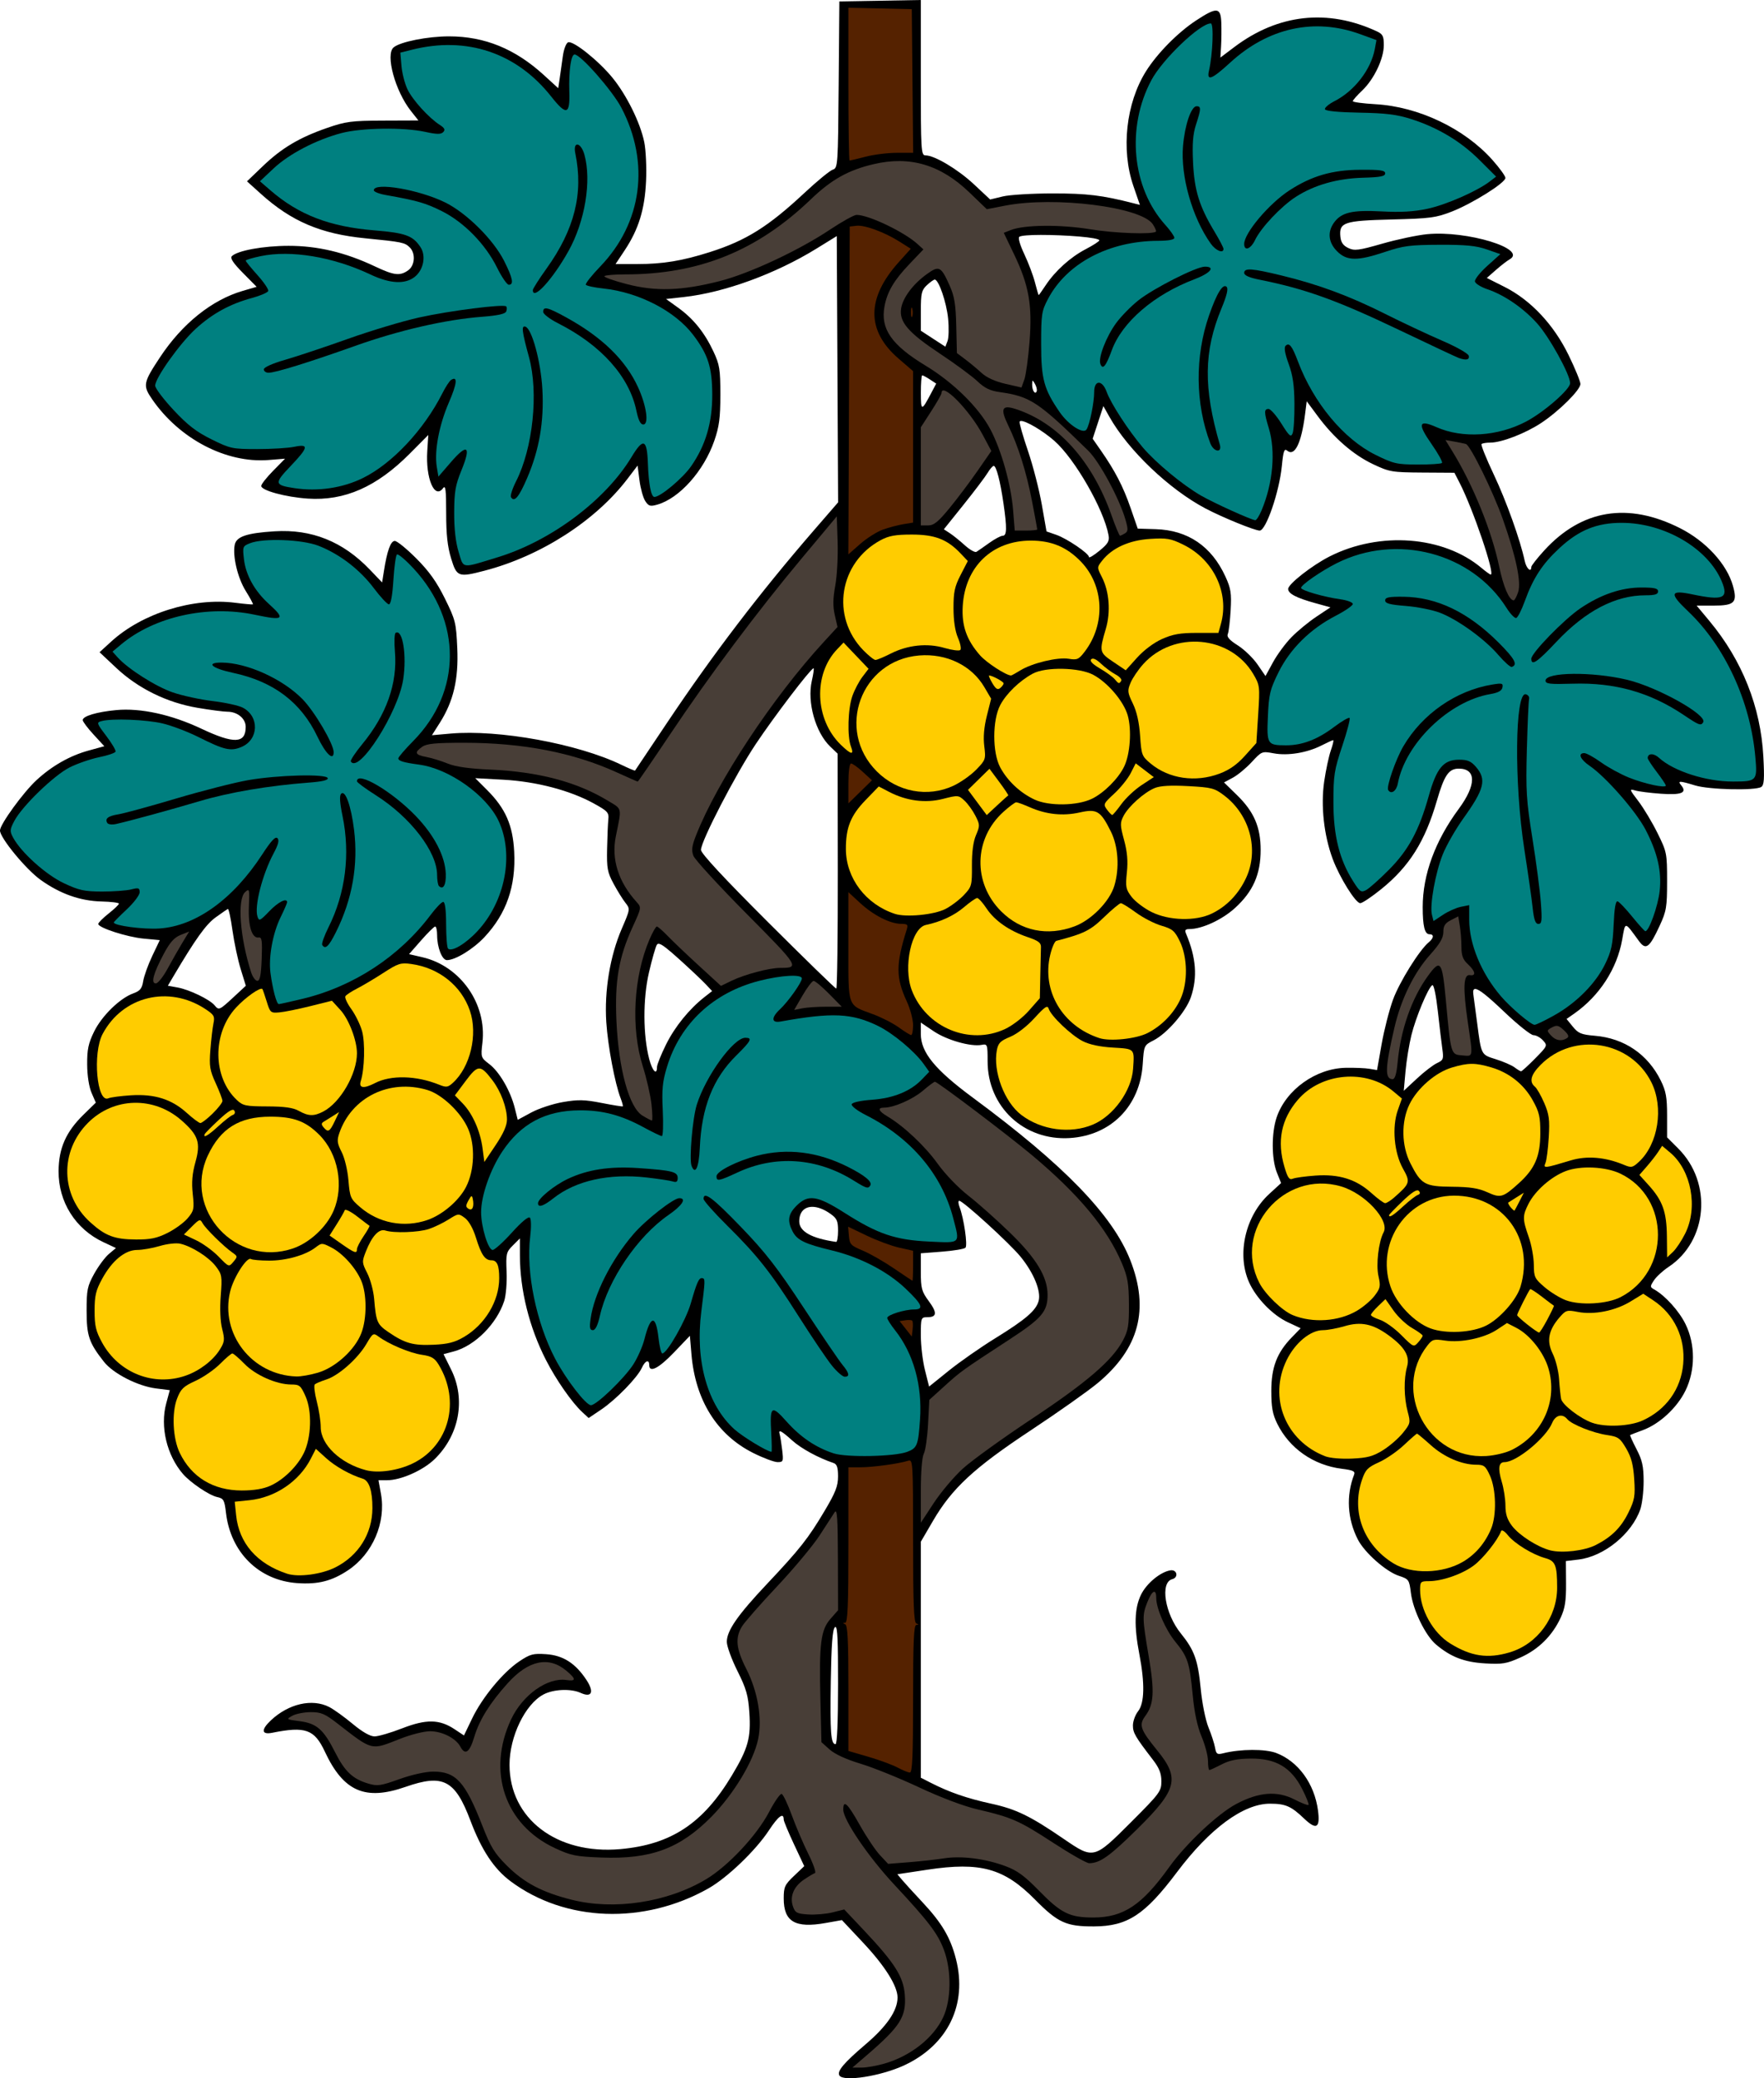 <?xml version="1.0" encoding="UTF-8"?>
<svg version="1.1" viewBox="0 0 909.26 1070.9" xmlns="http://www.w3.org/2000/svg">
<g stroke-width="1.333">
<path transform="translate(-10.679 -23.932)" d="m485.33 23.932-42 0.734-0.352 42.916c-0.342 41.704-0.428 42.94-3.041 43.77-1.479 0.469-8.098 5.904-14.709 12.076-18.551 17.319-30.003 24.475-48.648 30.4-14.244 4.527-24.241 6.172-37.51 6.172h-11.102l4.684-7.053c7.201-10.845 10.361-21.068 11.041-35.703 0.327-7.035-0.096-16.076-0.943-20.16-2.084-10.038-9.092-24.195-16.4-33.133-7.199-8.803-20.241-19.203-22.836-18.207-1.029 0.395-2.235 3.564-2.719 7.148-0.478 3.542-1.207 8.7-1.621 11.463l-0.754 5.023-7.42-6.781c-14.772-13.501-30.537-19.932-48.863-19.932-11.045 0-25.074 2.788-28.553 5.676-4.359 3.617 0.766 22.49 8.896 32.764l3.873 4.894-18.178 0.068c-16.308 0.062-19.277 0.45-28.846 3.766-14.348 4.971-23.414 10.358-33.176 19.715l-8.158 7.818 7.193 6.484c15.693 14.147 30.911 20.624 53.736 22.867 19 1.867 20.425 2.159 22.977 4.711 3.108 3.108 2.649 9.364-0.869 11.828-4.234 2.966-7.24 2.608-17.037-2.027-15.316-7.247-29.606-10.649-44.625-10.625-13.033 0.021-26.292 2.445-29.184 5.336-0.994 0.994 0.687 3.54 5.682 8.598l7.096 7.184-7.15 2.084c-15.911 4.638-31.207 16.903-42.641 34.193-8.711 13.172-8.968 14.551-4.062 21.682 14.061 20.436 38.219 33.034 60 31.285l8.506-0.684-6.144 6.238c-3.379 3.43-6.143 6.942-6.143 7.805 0 2.333 12.621 5.763 24 6.521 18.969 1.265 35.53-6.032 52.545-23.15l9.576-9.635-0.529 8.322c-0.897 14.092 3.777 25.055 8.139 19.09 1.283-1.754 1.602 0.808 1.602 12.834 0 10.984 0.685 17.265 2.545 23.357 2.916 9.551 3.732 9.853 17.174 6.352 29.023-7.56 57.244-25.693 73.785-47.41l5.164-6.781 0.977 7.619c0.537 4.19 1.876 8.991 2.975 10.668 1.731 2.641 2.564 2.886 6.24 1.832 11.413-3.273 23.991-17.384 29.365-32.943 2.523-7.304 3.109-11.77 3.109-23.67 0-13.127-0.375-15.467-3.578-22.301-4.57-9.751-10.323-16.883-18.186-22.543l-6.236-4.486 9.154-1.012c20.891-2.309 47.308-11.949 68.385-24.953l10.461-6.453 0.346 68.6 0.346 68.6-12.367 14.275c-27.83 32.122-52.221 64.073-75.773 99.266-8.96 13.387-16.394 24.488-16.521 24.666-0.128 0.178-3.357-1.182-7.174-3.023-22.361-10.787-63.094-18.224-87.861-16.041l-9.674 0.854 4.062-6.391c7.04-11.075 9.717-22.522 9.006-38.516-0.582-13.087-0.943-14.529-6.387-25.539-4.255-8.607-8.123-14.029-14.746-20.668-4.938-4.95-9.919-9-11.066-9-2.155 0-3.967 5.042-5.643 15.693l-0.896 5.691-6.371-6.644c-13.86-14.456-29.932-20.906-49.098-19.703-14.354 0.901-19.698 2.724-20.516 7.004-1.128 5.902 1.546 17.072 5.68 23.721 2.25 3.62 3.917 6.725 3.705 6.902-0.212 0.177-4.284-0.179-9.051-0.793-21.816-2.808-48.008 5.376-64.016 20.004l-5.984 5.469 8.576 8.051c11.357 10.661 26.107 17.905 41.932 20.594 6.513 1.106 13.43 2.012 15.371 2.012 5.204 0 9.455 3.511 9.455 7.809 0 8.647-5.992 8.896-22.822 0.949-15.438-7.29-31.327-10.769-43.85-9.605-10.026 0.932-17.328 3.107-17.328 5.162 0 0.763 2.504 4.106 5.566 7.428l5.568 6.039-8.037 2.201c-9.676 2.649-18.855 7.848-26.871 15.221-6.871 6.32-18.9 22.887-18.881 26.006 0.023 3.806 13.36 20.006 20.939 25.434 10.041 7.19 20.392 10.863 31.381 11.135 4.949 0.123 9 0.623 9 1.111 3.61e-4 0.488-2.401 2.788-5.334 5.111-2.933 2.323-5.332 4.731-5.332 5.35 0 1.971 14.854 6.769 23.438 7.57l8.279 0.773-3.879 8.152c-2.133 4.485-4.23 10.306-4.66 12.936-0.636 3.888-1.601 5.078-5.162 6.365-6.891 2.492-16.188 11.574-20.164 19.701-2.956 6.041-3.617 9.193-3.561 16.953 0.042 5.761 0.937 11.531 2.262 14.582l2.189 5.049-6.42 6.283c-8.962 8.772-12.693 17.228-12.775 28.951-0.112 15.93 8.704 29.916 23.111 36.664l6.459 3.023-3.621 3.047c-1.991 1.675-5.392 6.246-7.559 10.156-3.546 6.401-3.938 8.306-3.934 19.109 0.005 12.896 1.225 16.494 8.895 26.254 4.799 6.107 17.477 12.602 26.9 13.779l7.078 0.885-1.852 6.875c-3.21 11.918 0.296 26.657 8.637 36.311 3.846 4.452 13.51 10.983 17.572 11.875 3.41 0.749 3.826 1.485 4.613 8.188 2.399 20.409 16.972 34.781 36.686 36.176 10.776 0.763 17.894-1.046 26.344-6.693 12.61-8.427 19.52-24.555 16.846-39.311l-1.27-7.004h4.391c7.154 0 18.524-5.032 24.52-10.852 12.743-12.367 16.164-30.793 8.564-46.125l-3.951-7.977 5.35-1.43c10.82-2.894 22.081-14.18 25.93-25.988 0.906-2.78 1.456-9.505 1.227-15.004-0.39-9.337-0.188-10.193 3.217-13.598l3.633-3.633 0.012 8.637c0.021 17.924 4.799 37.138 13.438 54.029 5.248 10.262 13.405 21.951 18.779 26.912l3.221 2.975 6.609-4.463c7.535-5.087 18.541-16.412 20.828-21.432 1.704-3.74 3.781-4.502 3.781-1.387 0 4.199 4.921 1.681 12.789-6.543l8.174-8.543 0.807 9.543c2.003 23.659 13.167 41.492 31.816 50.822 5.191 2.597 10.846 4.721 12.566 4.721 2.95 0 3.086-0.362 2.375-6.332-0.415-3.483-0.984-7.083-1.266-8-0.839-2.733 0.783-1.937 6.416 3.152 4.616 4.17 13.356 8.94 21.322 11.639 1.768 0.599 2.332 2.273 2.332 6.898 0 4.969-1.283 8.268-6.891 17.709-8.467 14.255-12.806 19.759-29.641 37.602-15.206 16.116-20.801 24.167-20.801 29.928 0 2.24 2.454 8.98 5.453 14.979 4.563 9.126 5.567 12.607 6.154 21.332 0.888 13.189-0.585 18.52-8.99 32.531-14.851 24.756-31.347 35.644-57.533 37.971-32.72 2.908-57.084-15.655-57.084-43.49 0-14.484 8.022-31.111 17.451-36.168 5.14-2.756 14.134-3.155 19.189-0.852 5.799 2.642 7.14-0.416 2.957-6.736-5.663-8.557-12.007-12.596-20.729-13.195-6.696-0.46-8.24-0.047-13.846 3.701-8.354 5.585-19.086 18.582-24.297 29.422l-4.209 8.754-4.894-3.248c-7.732-5.131-14.587-5.235-26.996-0.408-5.845 2.274-12.225 4.137-14.178 4.141-2.296 0.004-6.301-2.284-11.334-6.473-4.281-3.563-9.702-7.463-12.049-8.666-8.778-4.501-20.925-1.729-30.066 6.863-5.156 4.846-4.878 7.524 0.666 6.412 17.13-3.434 21.77-1.78 27.121 9.672 9.621 20.592 20.789 25.475 41.621 18.197 19.382-6.772 25.524-3.579 33.438 17.381 5.753 15.237 12.112 24.842 20.689 31.248 28.145 21.021 68.744 22.487 102 3.684 9.674-5.47 24.352-19.532 31.102-29.799 4.951-7.531 7.697-9.54 7.697-5.631 0 0.765 2.381 6.472 5.291 12.682l5.291 11.289-5.291 5.033c-4.77 4.538-5.291 5.679-5.291 11.609 0 12.006 5.891 15.448 21.65 12.641l8.35-1.488 10.959 11.676c11.212 11.947 17.709 22.288 17.709 28.184 0 6.774-5.442 14.755-16.469 24.154-11.262 9.599-14.851 13.869-13.498 16.059 2.094 3.388 21.533 0.315 33.533-5.301 22.438-10.5 32.538-31.331 26.541-54.74-2.842-11.091-7.283-18.598-17.359-29.346-4.469-4.766-9.185-9.937-10.48-11.488l-2.356-2.82 15.521-2.346c27.287-4.125 39.516-0.732 55.408 15.367 11.795 11.95 16.158 13.934 30.49 13.858 17.222-0.091 26.174-5.958 42.77-28.039 16.848-22.416 34.22-35.199 47.838-35.199 8.02 0 10.925 1.262 17.605 7.644 6.361 6.077 8.38 4.911 7.182-4.148-1.825-13.796-10.165-25.278-21.506-29.609-5.693-2.174-18.521-2.107-27.385 0.141-3.075 0.78-3.579 0.428-4.172-2.904-0.371-2.084-1.899-6.789-3.397-10.455-1.537-3.763-3.282-12.475-4.006-20.002-1.41-14.66-3.263-19.797-10.246-28.42-8.234-10.167-10.786-26.263-4.43-27.926 3.408-0.891 2.508-5.127-0.969-4.557-5.181 0.85-12.323 6.787-15.123 12.57-3.402 7.028-3.645 16.06-0.828 30.783 2.869 14.993 2.641 25.044-0.666 29.248-1.467 1.865-2.668 5.155-2.668 7.314 0 3.804 1.133 5.749 10.334 17.74 3.248 4.232 4.334 7.002 4.334 11.053 0 5.124-0.82 6.224-15.729 21.133-19.057 19.057-19.2 19.094-34.549 8.582-17.323-11.864-24.581-15.39-37.48-18.205-12.358-2.697-21.507-5.852-30.975-10.682l-5.268-2.688v-60.793-60.791l6.332-10.848c9.761-16.718 21.18-27.278 50.334-46.553 13.933-9.211 29.429-20.148 34.436-24.303 21.449-17.798 26.838-38.109 16.84-63.475-9.127-23.155-34.179-48.993-81.066-83.613-19.604-14.475-26.875-23.368-26.875-32.873v-5.852l6.656 4.481c6.794 4.572 19.138 8.071 24.711 7.006 2.952-0.564 3.062-0.257 3.062 8.498 0 23.435 18.784 40.972 42.326 39.518 21.262-1.314 36.221-16.452 37.633-38.08 0.631-9.668 0.669-9.746 5.607-12.266 6.937-3.539 16.685-14.828 19.213-22.248 3.492-10.248 2.712-20.448-2.506-32.754-0.752-1.772-0.35-2.334 1.668-2.334 6.56 0 16.945-4.79 23.629-10.898 9.252-8.456 13.148-17.264 13.166-29.768 0.017-11.888-3.402-19.804-12.293-28.465l-6.588-6.416 4.57-2.463c2.514-1.354 6.9-4.987 9.746-8.074 5.1-5.533 5.262-5.597 11.301-4.469 7.307 1.365 17.237-0.274 24.688-4.074 2.917-1.488 5.599-2.707 5.963-2.707 0.363 0-0.175 2.371-1.197 5.268-1.022 2.897-2.564 10.097-3.428 16-1.831 12.521-0.152 27.791 4.393 39.971 3.567 9.559 11.801 22.762 14.195 22.762 1.021 0 5.894-3.261 10.828-7.248 14.47-11.692 22.586-24.601 28.674-45.607 3.79-13.078 6.112-16.477 11.256-16.477 9.14 0 9.141 8.363 0.006 20.738-12.18 16.5-18.571 33.909-18.574 50.594-0.002 9.812 1.029 14 3.449 14 2.489 0 2.329 1.941-0.346 4.16-4.854 4.029-15.105 20.479-18.414 29.553-1.934 5.303-4.577 15.637-5.873 22.965l-2.356 13.322-3.916-0.666c-2.154-0.367-7.652-0.595-12.215-0.508-15.412 0.296-30.763 11.286-35.602 25.486-2.729 8.008-2.687 21.501 0.088 28.436l2.188 5.467-6.148 5.644c-12.268 11.263-16.786 30.958-10.41 45.373 3.628 8.201 12.137 16.999 20.004 20.684l6.629 3.106-4.518 4.654c-7.714 7.943-10.6 15.469-10.6 27.658 0 8.41 0.643 11.972 3.039 16.836 6.297 12.782 18.688 21.438 33.299 23.264 5.866 0.733 7.006 1.284 6.324 3.061-4.161 10.844-3.47 22.775 1.934 33.367 3.451 6.765 14.455 16.511 21.125 18.713 5.163 1.704 5.379 2.013 6.24 8.902 1.105 8.841 7.504 21.943 12.961 26.535 7.621 6.413 14.512 9.063 25.221 9.703 8.96 0.535 11.1 0.177 18.35-3.076 9.26-4.156 16.372-11.204 20.658-20.475 2.244-4.854 2.832-8.609 2.769-17.674l-0.078-11.512 6.461-0.766c13.141-1.556 27.482-13.185 31.891-25.859 0.96-2.76 1.735-9.29 1.723-14.51-0.018-7.712-0.706-10.809-3.67-16.521-2.006-3.867-3.481-7.141-3.279-7.273 0.202-0.133 3.167-1.279 6.59-2.547 8.627-3.195 17.611-11.534 21.924-20.35 5.13-10.485 5.143-23.79 0.035-34.23-3.315-6.775-10.49-14.723-16.156-17.895-2.196-1.229-2.203-1.518-0.117-4.701 1.222-1.866 4.597-4.964 7.5-6.885 20.211-13.375 22.697-43.334 5.059-60.973l-5.801-5.801v-11.334c0-9.298-0.58-12.512-3.231-17.896-6.697-13.608-18.828-21.855-34.021-23.129-6.95-0.583-8.535-1.235-11.324-4.664l-3.244-3.988 3.91-2.736c13.047-9.132 22.122-23.129 24.779-38.215 1.664-9.447 1.111-9.496 8.602 0.77 3.587 4.916 5.425 3.571 10.689-7.826 3.498-7.573 3.84-9.628 3.84-23.051 0-14.307-0.143-15.026-4.938-24.727-2.716-5.495-7.166-12.91-9.891-16.479-4.619-6.05-4.738-6.42-1.73-5.5 1.774 0.542 7.796 1.31 13.381 1.707 10.622 0.755 13.643-0.493 10.463-4.324-2.013-2.426-0.941-2.415 7.26 0.072 7.175 2.177 30.911 2.713 33.984 0.768 1.488-0.942 1.707-4.088 1.092-15.646-1.362-25.589-10.893-49.572-27.748-69.826l-6.637-7.975h8.553c11.025 0 12.576-1.559 10.154-10.207-3.142-11.221-13.929-22.968-27.277-29.707-26.825-13.543-50.689-9.628-69.982 11.482-3.676 4.022-6.684 7.865-6.684 8.539 0 3.112-2.553 0.76-3.373-3.107-2.281-10.758-9.504-30.924-15.967-44.58-3.881-8.202-6.718-15.251-6.303-15.666 0.415-0.415 2.468-0.754 4.564-0.754 5.807 0 18.136-4.773 26.256-10.164 9.226-6.126 20.156-16.996 20.156-20.045 0-1.284-2.731-7.947-6.068-14.807-7.678-15.782-19.538-28.419-33.061-35.223l-9.129-4.594 4.715-4.141c2.593-2.277 5.745-4.714 7.002-5.418 9.592-5.368-22-15.018-42.539-12.994-5.059 0.498-15.439 2.694-23.066 4.881-12.206 3.499-14.305 3.767-17.527 2.231-2.615-1.247-3.774-2.905-4.059-5.805-0.728-7.427 1.779-8.271 26.398-8.887 19.874-0.497 22.871-0.89 31.018-4.072 10.638-4.156 27.648-14.824 27.648-17.338 0-0.968-3.016-5.144-6.703-9.281-14.443-16.204-38.032-27.438-60.297-28.713-6.417-0.367-11.666-1.067-11.666-1.555 0-0.488 2.174-2.955 4.83-5.482 6.125-5.827 11.139-16.337 11.156-23.381 0.011-4.654-0.523-5.701-3.652-7.15-25.325-11.73-50.86-8.896-73.438 8.15l-7.143 5.393 0.35-5.803c0.192-3.192 0.247-8.653 0.123-12.137-0.287-8.046-2.269-8.222-13.02-1.162-9.384 6.162-20.04 16.966-25.805 26.162-10.313 16.451-12.943 40.363-6.5 59.094l3.357 9.76-3.463-0.885c-15.976-4.085-23.769-5.03-41.463-5.027-10.633 0.002-22.242 0.705-25.795 1.564l-6.459 1.562-8.371-7.83c-8.259-7.726-20.286-14.904-24.971-14.904-2.264 0-2.404-2.344-2.404-40.035v-40.033zm61.844 121.05c12.277-0.022 30.158 1.272 30.152 2.816-0.002 0.478-3.178 2.529-7.059 4.557-7.896 4.126-15.674 11.15-20.645 18.646-1.823 2.75-3.422 5-3.553 5-0.131 0-0.987-2.925-1.902-6.498-0.916-3.573-3.396-10.158-5.512-14.633-2.267-4.793-3.312-8.466-2.543-8.941 1.058-0.654 5.48-0.937 11.061-0.947zm-54.684 23.02c2.039 0 6.068 11.721 6.889 20.039 0.468 4.744 0.344 9.955-0.277 11.58l-1.131 2.955-6.32-4.111-6.32-4.113v-10.275c0-9.018 0.378-10.632 3.086-13.176 1.697-1.595 3.53-2.898 4.074-2.898zm-6.447 49.332c0.392 0 2.176 0.958 3.963 2.129l3.248 2.129-2.578 4.871c-5 9.453-5.304 9.445-5.326-0.129-0.011-4.95 0.301-9 0.693-9zm56.945 2.791c0.199 0.02 0.542 0.562 1.143 1.594 0.763 1.311 1.182 2.998 0.932 3.75-0.712 2.137-2.405-0.269-2.359-3.356 0.02-1.363 0.06-2.011 0.285-1.988zm141.25 10.582 5.666 7.646c8.336 11.252 18.327 19.935 28.459 24.734 8.518 4.035 9.787 4.251 25.484 4.35l16.52 0.104 2.688 5.231c6.947 13.514 18.394 47.23 16.035 47.23-0.391 0-2.533-1.534-4.76-3.408-19.617-16.507-52.474-19.005-78.266-5.951-9.051 4.581-21.404 14.252-21.404 16.758 0 2.409 4.19 4.609 13.898 7.297l7.898 2.188-7.231 4.814c-3.977 2.648-9.756 7.4-12.84 10.559-3.084 3.159-7.362 8.957-9.506 12.885l-3.898 7.141-4.125-5.996c-2.269-3.298-6.846-7.71-10.17-9.807-4.261-2.687-5.778-4.403-5.146-5.812 0.493-1.1 1.158-6.61 1.478-12.246 0.501-8.81 0.124-11.25-2.689-17.395-7.145-15.607-19.343-23.906-35.895-24.42l-9.305-0.289-3.709-10.715c-3.807-10.994-7.992-19.069-15.336-29.602l-4.184-6 2.76-8.406 2.76-8.406 3.076 5.475c9.708 17.273 30.911 37.478 49.674 47.338 8.758 4.602 25.279 11.332 27.818 11.332 3.269 0 10.11-19.941 11.428-33.314 0.762-7.737 1.245-9.122 2.75-7.873 3.84 3.187 7.272-3.717 9.172-18.459l0.898-6.981zm-147.32 10.146c2.505-0.123 11.173 4.898 17.244 10.242 10.55 9.287 25.427 35.17 27.904 48.549 0.571 3.085-0.199 4.414-4.695 8.1-2.958 2.425-5.379 3.875-5.379 3.225 0-1.841-11.369-9.556-16.906-11.473l-4.977-1.723-2.441-13.887c-1.343-7.637-4.555-20.08-7.137-27.652-2.582-7.572-4.509-14.321-4.283-14.998 0.081-0.242 0.312-0.365 0.67-0.383zm-14.023 23.148c1.326 0 3.38 7.891 5.031 19.332 1.847 12.794 1.753 16.668-0.4 16.668-0.99 0-4.14 1.681-7 3.738-2.86 2.057-5.807 4.106-6.549 4.551-0.742 0.445-3.444-1.087-6.002-3.406-2.558-2.319-6.03-5.117-7.717-6.217l-3.066-2 10.16-12.666c5.588-6.967 11.146-14.317 12.354-16.334 1.207-2.017 2.643-3.666 3.189-3.666zm-92.951 104.3c0.06-0.024 0.104-0.023 0.129 0.002 0.24 0.24-0.178 3.12-0.93 6.4-2.523 11.004 1.846 26.614 9.502 33.949l3.791 3.633 0.082 60.523c0.045 33.288-0.309 60.523-0.787 60.523-0.479 0-16.367-15.464-35.305-34.365-22.589-22.545-34.434-35.305-34.434-37.094 0-4.526 17.801-38.891 28.252-54.541 9.567-14.327 27.832-38.283 29.699-39.031zm-174.3 56.613 14.508 0.793c16.922 0.925 34.32 5.482 46.506 12.18 7.22 3.968 7.961 4.772 7.588 8.254-0.227 2.122-0.519 8.958-0.648 15.191-0.208 10.031 0.178 12.099 3.365 18 1.98 3.667 4.728 8.087 6.104 9.82 2.474 3.118 2.453 3.262-1.898 13.332-6.063 14.033-9.046 32.057-7.975 48.182 0.823 12.38 4.428 31.496 7.391 39.186 0.816 2.118 1.317 3.992 1.113 4.164-0.204 0.172-5.111-0.616-10.904-1.754-8.801-1.729-12.078-1.805-19.926-0.459-5.166 0.886-12.526 3.308-16.355 5.383l-6.965 3.772-1.545-6.146c-2.212-8.798-7.89-18.584-13.078-22.541-4.401-3.357-4.457-3.531-3.58-11.084 2.325-20.036-11.365-39.492-30.973-44.018l-6.848-1.582 6.234-7.109c3.429-3.911 6.684-7.118 7.234-7.127 0.55-0.009 1 1.994 1 4.451 0 6.351 2.554 12.865 5.043 12.865 4.334 0 13.552-5.648 19.369-11.867 11.325-12.108 16.219-26.17 15.311-44.002-0.697-13.683-4.484-22.294-13.979-31.789l-6.092-6.094zm-127.53 67.377c0.436-0.206 1.51 4.761 2.389 11.039 0.878 6.278 2.789 15.27 4.244 19.982l2.647 8.566-6.182 5.727c-7.488 6.937-7.701 7.031-9.939 4.334-2.502-3.015-12.986-8.068-19.014-9.164l-5.064-0.92 2.916-4.928c11.302-19.107 16.725-26.679 21.68-30.262 3.042-2.2 5.889-4.169 6.324-4.375zm222.19 17.971c1.48 0.168 4.417 2.465 10.576 8.031 5.742 5.19 11.885 10.986 13.65 12.881l3.211 3.445-3.871 3.023c-7.896 6.168-15.302 15.289-19.859 24.457-2.579 5.188-4.689 10.437-4.689 11.666 0 4.509-2.396 2.055-4.004-4.1-3.233-12.377-3.293-31.038-0.141-44.617 1.581-6.811 3.412-13.239 4.068-14.287 0.235-0.375 0.565-0.556 1.059-0.5zm398.71 21.277c0.764-0.099 1.89 5.305 2.803 13.512 0.873 7.854 1.93 16.708 2.35 19.672 0.689 4.874 0.424 5.542-2.762 6.994-1.938 0.883-6.592 4.457-10.342 7.943l-6.816 6.34 0.9-10c0.495-5.5 1.862-13.901 3.037-18.668 2.281-9.252 8.627-24.449 10.758-25.766 0.024-0.015 0.048-0.024 0.072-0.027zm22.117 1.986c1.917 0.057 6.475 3.756 14.926 11.807 6.928 6.6 13.702 12 15.055 12 1.353 0 3.563 1.218 4.91 2.707 2.405 2.658 2.331 2.829-4.076 9.334-3.59 3.644-6.85 6.607-7.244 6.584-0.394-0.023-1.894-0.933-3.334-2.022-1.44-1.089-5.749-2.965-9.576-4.172-7.805-2.46-7.528-1.921-9.771-19.098-0.814-6.233-1.672-12.684-1.906-14.334-0.265-1.868 0.014-2.836 1.018-2.807zm-266.02 109.14c1.95 0 25.997 21.927 31.629 28.84 6.738 8.27 10.59 17.619 9.33 22.639-1.254 4.996-6.62 9.634-22.451 19.402-7.497 4.626-18.222 12.111-23.834 16.633l-10.205 8.223-2.129-8.475c-1.171-4.662-2.129-12.703-2.129-17.869 0-9.069 0.111-9.393 3.254-9.393 5.061 0 5.29-2.241 0.842-8.289-3.671-4.992-4.096-6.558-4.096-15.109v-9.539l10.91-0.842c6.001-0.463 11.441-1.372 12.09-2.022 1.212-1.212-0.803-15.088-3.049-20.994-0.67-1.762-0.743-3.205-0.162-3.205zm-75.842 3.121c2.706-0.027 6.017 1.146 9.498 3.625 3.294 2.345 3.887 3.672 3.887 8.678 0 3.25-0.45 5.846-1 5.768-12.624-1.802-19-5.354-19-10.582 0-4.842 2.661-7.448 6.615-7.488zm12.068 216.5c1.044 0.108 1.316 7.02 1.316 29.445 0 19.333-0.489 30.934-1.307 30.934-2.406 0-2.859-5.993-2.441-32.352 0.296-18.696 0.892-26.664 2.082-27.852 0.125-0.125 0.242-0.187 0.35-0.176z"/>
<g fill="#520">
<path transform="translate(-10.679 -23.932)" d="m456.88 104.67c4.223-1.1 11.462-2 16.086-2h8.408l-0.354-37-0.354-37-32.667-0.749v39.374c0 21.656 0.271 39.374 0.602 39.374 0.331 0 4.057-0.9 8.28-2z"/>
<path transform="translate(-10.679 -23.932)" d="m480.92 183.03c-0.338-1.297-0.637-0.559-0.664 1.641-0.027 2.2 0.249 3.261 0.615 2.359 0.365-0.903 0.387-2.703 0.05-4z"/>
<path transform="translate(-10.679 -23.932)" d="m465.78 296.82c3.056-1.091 7.806-2.348 10.556-2.795l5-0.812v-78.037l-7.51-6.483c-16.625-14.353-16.578-31.109 0.138-49.701l6.177-6.87-5.736-3.636c-7.751-4.913-18.039-8.712-22.267-8.221l-3.469 0.403-0.687 168.91 6.12-5.387c3.366-2.963 8.621-6.28 11.677-7.37z"/>
<path transform="translate(-10.679 -23.932)" d="m481.33 899.33c0-29.455 0.375-38.024 1.667-38.105 1.333-0.084 1.333-0.24 0-0.778-1.284-0.518-1.667-10.316-1.667-42.651 0-40.661-0.08-41.953-2.538-41.173-4.799 1.523-18.138 3.359-24.462 3.367l-6.333 8e-3v40c0 31.055-0.373 40.024-1.667 40.105-1.333 0.084-1.333 0.24 0 0.778 1.269 0.512 1.667 8.381 1.667 32.979v32.307l10.333 3.012c5.683 1.657 12.433 4.143 15 5.526 2.567 1.383 5.417 2.539 6.333 2.57 1.296 0.043 1.667-8.403 1.667-37.944z"/>
<path transform="translate(-10.679 -23.932)" d="m481.33 552.13c0-2.861-1.471-8.377-3.27-12.258-5.635-12.163-5.641-19.05-0.03-36.874 0.828-2.63 0.472-3.004-2.878-3.029-5.675-0.043-14.214-4.381-21.076-10.706l-6.08-5.604v27.963c0 31.974-0.734 29.952 12.667 34.91 4.4 1.628 10.4 4.699 13.333 6.825 2.933 2.126 5.783 3.89 6.333 3.92 0.55 0.03 1-2.286 1-5.146z"/>
<path transform="translate(-10.679 -23.932)" d="m455.42 421.67c-2.594-2.383-5.325-4.333-6.069-4.333-0.798 0-1.353 4.216-1.353 10.278v10.278l12.137-11.889z"/>
<path transform="translate(-10.679 -23.932)" d="m481.33 676.21v-7.788l-7.153-1.601c-3.934-0.88-11.47-3.67-16.746-6.198l-9.593-4.598 0.413 4.757c0.375 4.322 1.023 5.011 7.08 7.53 3.667 1.525 10.867 5.631 16 9.124 5.133 3.493 9.483 6.399 9.667 6.456 0.183 0.058 0.333-3.4 0.333-7.683z"/>
<path transform="translate(-10.679 -23.932)" d="m480.88 704.44c-0.359-0.359-1.964-0.454-3.567-0.211l-2.914 0.441 6.266 7.97 0.434-3.773c0.239-2.075 0.14-4.067-0.219-4.426z"/>
</g>
<g fill="#483e37">
<path transform="translate(-10.679 -23.932)" d="m466.76 1087.2c13.448-3.95 25.131-13.214 30.105-23.873 4.171-8.938 4.334-24.034 0.374-34.62-3.173-8.48-7.818-14.583-25.724-33.8-13.303-14.277-26.179-33.225-26.179-38.525 0-5.372 2.19-3.33 8.52 7.944 3.397 6.05 8.073 13.028 10.391 15.507l4.215 4.507 10.77-0.853c5.924-0.469 14.07-1.37 18.104-2.002 8.939-1.4 21.129 0.148 31.563 4.009 6.107 2.26 9.835 4.988 17.413 12.745 11.304 11.571 15.759 13.758 27.981 13.741 15.457-0.022 25.04-6.396 39.074-25.987 8.595-12 24.93-27.387 34.466-32.47 11.686-6.228 21.14-6.966 30.104-2.353 3.631 1.869 6.877 3.122 7.215 2.784 0.337-0.337-1.142-4.047-3.288-8.243-5.669-11.086-13.557-15.751-26.425-15.63-6.968 0.066-10.904 0.85-15.049 3-3.087 1.601-5.937 2.911-6.333 2.911s-0.72-2.118-0.72-4.707c0-2.589-1.482-8.228-3.294-12.532-2.218-5.27-3.724-12.364-4.611-21.726-1.547-16.324-2.54-19.354-8.878-27.089-5.082-6.202-9.884-17.195-9.884-22.627 0-4.959-2.1-4.011-4.522 2.041-2.741 6.851-2.707 8.328 0.648 28.083 3.073 18.093 2.706 24.638-1.719 30.622-3.482 4.71-2.686 7.023 6.148 17.869 11.713 14.38 10.24 20.157-10.303 40.426-14.232 14.042-19.295 17.64-24.821 17.64-1.317 0-9.695-4.757-18.618-10.571-17.467-11.382-21.299-13.068-39.068-17.195-7.02-1.63-18.845-6.094-30-11.324-10.127-4.748-23.681-10.22-30.12-12.16-7.385-2.225-13.276-4.928-15.955-7.322l-4.248-3.795-0.534-22.13c-0.693-28.721 0.184-35.687 5.216-41.418l3.895-4.436-0.078-26.491c-0.062-21.005-0.407-25.981-1.667-24.031-0.874 1.353-4.377 6.753-7.785 12-3.408 5.247-13.251 17.04-21.872 26.207-8.621 9.167-16.78 18.467-18.131 20.667-3.605 5.87-3.035 11.547 2.186 21.792 5.987 11.748 8.357 25.728 6.15 36.278-2.388 11.414-12.605 28.365-24.136 40.041-16.16 16.365-31.241 21.943-56.691 20.969-13.201-0.505-15.712-1.018-24.025-4.904-25.724-12.024-35.053-39.513-22.49-66.273 5.914-12.597 18.727-21.727 28.483-20.295 5.12 0.752 5.125-0.473 0.017-4.771-9.088-7.647-19.584-5.423-30.24 6.409-9.156 10.166-14.617 18.92-17.217 27.603-2.438 8.138-4.713 9.741-7.208 5.079-2.313-4.322-9.39-7.918-15.594-7.924-3.142-3e-3 -10.084 1.763-15.701 3.995-14.848 5.898-13.845 6.147-31.962-7.923-6.538-5.078-8.512-5.921-13.832-5.91-3.413 8e-3 -7.706 0.852-9.539 1.876-3.253 1.818-3.162 1.885 3.773 2.777 8.812 1.133 12.334 4.219 18.309 16.041 4.987 9.867 9.033 13.7 16.971 16.078 4.838 1.45 6.407 1.231 16.153-2.254 6.378-2.281 13.522-3.867 17.461-3.877 11.669-0.03 16.464 5.236 25.247 27.726 4.349 11.136 6.329 14.369 12.652 20.667 8.954 8.918 18.159 13.773 33.414 17.624 21.91 5.531 49.167 1.413 69.152-10.448 11.405-6.769 26.272-22.606 32.654-34.785 2.807-5.357 5.725-9.534 6.483-9.281 0.759 0.253 3.11 5.208 5.226 11.012s5.955 14.777 8.53 19.941c2.576 5.164 4.103 9.582 3.393 9.818-0.71 0.237-3.261 1.758-5.67 3.382-5.319 3.584-7.431 8.771-5.647 13.869 1.134 3.24 2.05 3.715 7.882 4.085 3.63 0.23 9.284-0.258 12.566-1.084l5.966-1.502 10.446 11.084c15.647 16.603 20.1 23.671 20.773 32.971 0.815 11.272-2.265 16.141-19.711 31.155l-7.311 6.292h4.735c2.604 0 7.994-0.957 11.977-2.127z"/>
<path transform="translate(-10.679 -23.932)" d="m507.01 780.64c4.579-4.166 20.513-15.655 35.409-25.531 28.431-18.851 41.597-30.164 47.06-40.438 2.741-5.156 3.18-7.782 3.117-18.667-0.061-10.574-0.654-14.049-3.587-21.035-7.494-17.845-22.246-35.585-46.442-55.849-12.319-10.317-48.648-37.783-49.975-37.783-0.457 0-3.247 2.067-6.199 4.594-5.2 4.451-14.994 8.739-19.961 8.739-3.604 0-2.952 1.783 1.644 4.498 8.397 4.96 19.477 15.39 25.926 24.405 3.844 5.373 10.588 12.377 15.926 16.541 5.093 3.972 14.802 12.622 21.577 19.222 13.355 13.011 19.127 22.576 19.151 31.733 0.022 8.675-2.948 12.159-19.668 23.07-24.508 15.993-24.97 16.324-33.354 23.911l-7.93 7.176-0.65 12.434c-0.358 6.839-1.341 13.724-2.185 15.301-0.918 1.714-1.534 9.442-1.534 19.226v16.359l6.674-10.167c3.671-5.592 10.421-13.575 15-17.741z"/>
<path transform="translate(-10.679 -23.932)" d="m436.45 542.67h8.117l-6.566-6.667c-3.611-3.667-7.189-6.644-7.95-6.617-0.761 0.028-3.326 3.401-5.7 7.497l-4.317 7.447 4.15-0.83c2.283-0.456 7.802-0.83 12.266-0.83z"/>
<path transform="translate(-10.679 -23.932)" d="m346.49 593c-0.5-4.583-2.521-13.433-4.492-19.667-6.217-19.661-4.799-46.117 3.506-65.423 1.556-3.617 3.238-6.577 3.737-6.577 0.499 0 2.975 2.154 5.503 4.786 2.527 2.632 9.759 9.519 16.072 15.304l11.477 10.518 5.46-2.638c6.826-3.298 19.45-6.637 25.091-6.637 10.137 0 9.797-0.547-17.351-27.912-14.31-14.425-26.637-27.854-27.393-29.842-1.084-2.85-0.793-5.089 1.376-10.591 10.964-27.817 39.465-70.94 65.863-99.655l7.042-7.66-1.406-6.145c-1.031-4.507-0.966-8.55 0.247-15.17 0.909-4.964 1.458-15.023 1.219-22.353l-0.434-13.328-17.834 21.328c-23.07 27.59-47.7 60.501-68.098 90.994-8.952 13.383-16.455 24.333-16.673 24.333-0.218 0-5.078-2.134-10.8-4.742-22.407-10.211-48.474-15.259-78.803-15.259-14.615 0-19.159 0.439-21.496 2.076-4.183 2.93-3.705 4.156 2.037 5.225 2.75 0.512 7.7 2.029 11 3.372 4.147 1.688 10.942 2.661 22 3.151 24.81 1.099 44.46 6.269 60.432 15.898 7.795 4.7 7.438 3.181 4.344 18.462-2.401 11.855 1.286 23.493 10.747 33.924 2.476 2.73 2.445 2.923-2.03 12.667-7.217 15.716-9.327 27.859-8.415 48.44 1.102 24.888 6.532 44.703 13.398 48.889 2.305 1.405 4.505 2.558 4.888 2.56 0.383 3e-3 0.288-3.745-0.212-8.328z"/>
<path transform="translate(-10.679 -23.932)" d="m500.18 285.67c4.058-4.95 10.551-13.579 14.429-19.175l7.051-10.175-4.471-8.389c-6.799-12.757-21.188-27.336-21.188-21.469 0 0.62-2.4 4.84-5.333 9.378l-5.333 8.252v50.577h3.734c2.992 0 5.2-1.788 11.112-9z"/>
<path transform="translate(-10.679 -23.932)" d="m590.58 298.75c1.604-1.015 1.643-2.132 0.249-6.98-3.123-10.856-13.416-29.941-19.199-35.596-25.932-25.357-29.854-27.95-45.678-30.203-4.982-0.709-7.811-2.086-11.464-5.581-2.667-2.552-11.358-8.955-19.312-14.229-16.367-10.853-21.114-16.377-20.011-23.287 0.883-5.531 6.091-12.501 13.175-17.633 6.381-4.623 7.378-4.134 11.812 5.798 2.503 5.607 3.17 9.664 3.436 20.89l0.329 13.932 4.377 3.291c2.407 1.81 6.177 4.951 8.377 6.979 2.563 2.363 6.97 4.369 12.27 5.584l8.27 1.896 1.477-4.14c0.812-2.277 2.016-11.057 2.675-19.512 1.473-18.908-0.324-29.034-7.984-45.01l-5.298-11.048 3.628-1.429c6.984-2.75 25.551-2.929 40.961-0.395 12.66 2.082 32.263 2.768 33.847 1.184 0.283-0.283-0.444-1.978-1.616-3.766-5.861-8.945-50.631-14.572-76.231-9.581l-9.333 1.82-8.899-8.563c-14.96-14.396-30.675-19.053-49.446-14.653-13.041 3.057-21.741 7.924-32.321 18.082-27.723 26.619-57.703 38.729-95.874 38.729-5.325 0-10.08 0.399-10.568 0.887-0.488 0.488 4.662 2.329 11.444 4.092 15.014 3.903 28.238 3.485 47.958-1.518 15.255-3.87 40.784-15.79 56.975-26.603 6.197-4.139 12.325-7.525 13.617-7.525 6.213 0 24.56 8.785 31.439 15.055l2.99 2.725-7.137 7.482c-8.019 8.407-11.512 14.328-12.918 21.894-2.153 11.589 3.634 19.914 21.258 30.579 14.214 8.601 27.381 21.555 33.327 32.784 5.692 10.75 10.651 28.44 11.723 41.814l0.828 10.333h5.802c3.191 0 5.802-0.27 5.802-0.599s-1.203-6.834-2.674-14.454c-2.913-15.098-7.101-28.428-12.301-39.158-4.194-8.654-3.258-10.721 3.817-8.429 21.839 7.075 39.528 26.714 49.509 54.97 2.007 5.681 3.949 10.322 4.316 10.313 0.367-9e-3 1.526-0.561 2.576-1.225z"/>
<path transform="translate(-10.679 -23.932)" d="m97.111 523c2.282-4.217 5.712-10.237 7.622-13.379l3.473-5.713-4.436 1.78c-3.296 1.322-5.523 3.819-8.664 9.713-5.397 10.128-6.778 15.266-4.103 15.266 1.077 0 3.826-3.45 6.108-7.667z"/>
<path transform="translate(-10.679 -23.932)" d="m793.22 329c1.681-5.116-1.107-18.331-7.949-37.667-5.037-14.236-16.672-37.909-18.976-38.609-0.894-0.272-3.635-0.842-6.09-1.269l-4.465-0.775 3.484 5.66c10.767 17.49 20.35 41.069 24.246 59.66 2.164 10.324 5.111 17.183 7.429 17.291 0.493 0.023 1.537-1.908 2.32-4.291z"/>
<path transform="translate(-10.679 -23.932)" d="m731.08 571.42c1.579-16.903 7.202-32.966 15.599-44.558 6.493-8.964 7.389-7.786 9.236 12.142 2.643 28.514 2.568 28.26 8.431 28.747 5.846 0.485 5.662 1.58 2.897-17.276-2.562-17.471-2.239-24.637 1.087-24.079 3.338 0.56 2.879-2.013-1-5.608-2.573-2.384-3.337-4.424-3.348-8.936-8e-3 -3.216-0.383-8.074-0.833-10.795l-0.818-4.948-3.834 1.983c-2.958 1.529-3.834 2.917-3.834 6.068 0 3.028-1.749 6.039-6.756 11.632-8.399 9.382-15.028 22.889-18.454 37.601-4.858 20.862-5.053 26.613-0.903 26.613 1.154 0 1.995-2.854 2.53-8.584z"/>
<path transform="translate(-10.679 -23.932)" d="m818.35 558.89c1.254-0.796 0.862-1.836-1.541-4.094-2.718-2.554-3.676-2.784-6.125-1.473-2.772 1.483-2.798 1.67-0.586 4.114 2.443 2.7 5.453 3.229 8.252 1.453z"/>
<path transform="translate(-10.679 -23.932)" d="m145.57 518.01c0.354-9.288 0.086-11.261-1.495-11-3.504 0.579-5.536-5.767-5.104-15.94 0.386-9.097 0.286-9.482-1.948-7.46-4.147 3.753-2.657 23.535 3.116 41.385 0.771 2.383 2.211 4.333 3.2 4.333 1.334 0 1.91-2.923 2.23-11.319z"/>
</g>
<g>
<path transform="translate(-10.679 -23.932)" d="m660.92 287c5.936-14.027 7.394-30.481 3.762-42.455-2.483-8.185-2.503-9.879-0.117-9.879 1.044 0 4.024 3.4 6.623 7.556 4.035 6.451 4.879 7.182 5.769 5 0.574-1.406 1-8.255 0.947-15.222-0.072-9.498-0.821-14.653-2.995-20.605-1.925-5.271-2.452-8.385-1.571-9.267 1.868-1.868 3.337-3e-3 6.404 8.131 8.021 21.27 23.553 39.945 39.972 48.059 9.244 4.569 10.95 4.961 21.708 4.987 6.421 0.016 12.058-0.351 12.525-0.814 0.467-0.464-1.956-4.857-5.386-9.763-7.358-10.525-6.689-12.775 2.577-8.676 13.396 5.926 31.612 4.779 46.194-2.906 9.214-4.856 22.667-16.588 22.667-19.768 0-4.443-10.659-23.747-17.016-30.818-7.149-7.951-16.914-14.644-25.682-17.602-3.283-1.107-6.147-2.895-6.365-3.972-0.218-1.077 2.64-4.689 6.352-8.025l6.748-6.067-7.018-2.447c-5.469-1.907-10.844-2.432-24.352-2.378-15.163 0.06-18.669 0.517-28 3.65-14.274 4.793-19.757 4.73-24.769-0.282-4.449-4.449-5.082-9.818-1.723-14.613 3.804-5.43 9.347-6.771 24.63-5.957 9.984 0.532 16.609 0.152 23.682-1.357 9.582-2.045 25.573-9.055 32.104-14.072l3.257-2.503-8.59-8.565c-9.679-9.651-21.489-16.721-35.257-21.106-7.332-2.335-13.038-3.038-26.609-3.279-10.882-0.193-17.453-0.837-17.754-1.74-0.263-0.789 1.945-2.671 4.907-4.182 10.269-5.239 18.784-16.236 20.77-26.826l0.87-4.639-8.426-3.064c-23.521-8.555-47.334-3.344-66.978 14.657-9.536 8.738-12.202 9.749-10.92 4.143 1.932-8.453 2.536-24.333 0.926-24.333-5.559 0-24.878 18.449-30.641 29.262-13.009 24.408-9.99 55.549 7.235 74.614 2.541 2.813 4.62 5.791 4.62 6.619 0 0.955-3.046 1.514-8.333 1.528-25.347 0.07-47.069 11.515-56.782 29.916-3.298 6.247-3.551 7.917-3.551 23.394 0 17.954 1.44 23.216 9.581 35.006 4.542 6.578 12.212 11.483 13.845 8.853 1.639-2.639 3.908-13.819 3.908-19.258 0-6.323 4.151-6.388 6.425-0.101 2.181 6.032 11.174 19.871 18.574 28.583 6.825 8.035 20.572 19.413 30.082 24.899 6.634 3.827 26.104 12.64 27.987 12.668 0.587 9e-3 2.02-2.234 3.184-4.984z" fill="#008080"/>
<g>
<path transform="translate(-10.679 -23.932)" d="m652 149.64c0-5.625 12.833-20.816 23.333-27.621 11.513-7.461 22.031-10.515 36.535-10.607 10.332-0.066 12.799 0.292 12.799 1.853 0 1.514-2.462 2.002-11.333 2.245-13.319 0.365-25.16 3.72-34.668 9.821-7.596 4.875-18.023 15.916-21.089 22.333-2.223 4.653-5.577 5.841-5.577 1.976z"/>
<path transform="translate(-10.679 -23.932)" d="m634.77 149.48c-9.532-13.387-15.615-34.757-14.305-50.256 0.921-10.899 4.216-20.553 7.014-20.553 2.378 0 2.334 1.368-0.3 9.421-1.61 4.923-2 9.873-1.542 19.584 0.678 14.383 3.232 22.617 11.032 35.571 2.566 4.261 4.665 8.275 4.665 8.92 0 2.575-3.978 0.947-6.565-2.685z"/>
<path transform="translate(-10.679 -23.932)" d="m762.67 208.42c-1.1-0.384-14.9-6.863-30.667-14.396-32.243-15.406-48.564-21.278-72.333-26.02-5.043-1.006-7.667-2.182-7.667-3.435 0-2.674 3.947-2.401 19.333 1.339 18.975 4.612 34.908 10.518 53.323 19.767 8.806 4.423 22.01 10.629 29.343 13.793 7.521 3.244 13.521 6.648 13.764 7.807 0.432 2.058-1.345 2.457-5.098 1.146z"/>
<path transform="translate(-10.679 -23.932)" d="m577.87 211.47c-1.207-3.144 3.031-14.118 8.144-21.085 2.536-3.457 7.717-8.74 11.514-11.741 7.854-6.208 29.789-17.308 34.204-17.308 5.663 0 2.861 3.376-5.395 6.502-20.724 7.846-37.256 22.037-42.565 36.539-3.051 8.333-4.676 10.286-5.901 7.093z"/>
<path transform="translate(-10.679 -23.932)" d="m634.53 252.33c-7.757-20.326-7.993-44.737-0.638-65.887 3.975-11.43 7.158-16.591 9.06-14.689 0.945 0.945 0.108 4.432-2.675 11.143-9.138 22.034-9.364 40.834-0.844 70.1 1.314 4.515-3.158 3.907-4.903-0.667z"/>
</g>
</g>
<path transform="translate(-10.679 -23.932)" d="m267.33 311.04c27.462-8.43 55.479-29.418 68.848-51.575 6.089-10.092 8.02-9.359 8.45 3.206 0.364 10.643 1.662 17.333 3.362 17.333 3.094 0 14.605-9.62 18.911-15.804 7.492-10.76 10.949-22.44 10.912-36.862-0.036-14.042-2.126-20.636-9.736-30.715-9.36-12.397-28.023-22.067-46.388-24.033-4.618-0.495-8.684-1.364-9.035-1.933-0.351-0.569 2.978-4.787 7.398-9.375 21.632-22.453 25.772-53.441 10.928-81.805-4.606-8.801-21-27.471-24.122-27.471-1.863 0-3.068 8.472-2.722 19.132 0.388 11.953-1.484 12.466-9.321 2.552-17.865-22.601-43.592-31.235-71.863-24.116l-5.919 1.49 0.578 6.804c0.318 3.742 1.71 9.175 3.095 12.072 2.635 5.517 10.942 14.676 16.625 18.333 2.525 1.625 2.964 2.529 1.809 3.729-1.177 1.223-3.304 1.194-9.333-0.127-11.073-2.427-32.665-2.114-43.1 0.626-12.942 3.398-27.026 10.723-34.961 18.183l-7.081 6.656 5.333 4.615c14.66 12.686 30.544 18.803 53.732 20.693 15.974 1.302 19.803 2.706 23.732 8.702 2.933 4.476 1.499 11.703-3.027 15.263-5.003 3.935-12.757 3.517-22.789-1.229-19.246-9.105-40.948-12.727-56.648-9.455-4.217 0.879-7.667 1.917-7.667 2.307s2.721 3.736 6.046 7.434c3.325 3.699 5.827 7.387 5.558 8.196-0.268 0.809-4.039 2.434-8.379 3.612-11.343 3.076-20.439 8.062-29.021 15.905-8.083 7.388-20.871 25.318-20.871 29.264 0 1.331 4.253 6.974 9.452 12.541 7.321 7.839 11.738 11.251 19.593 15.135 9.692 4.792 10.735 5.014 23.548 5.014 7.374 0 15.957-0.527 19.074-1.17 7.745-1.6 7.39 0.229-1.947 10.017-8.463 8.873-8.309 9.715 2.059 11.282 12.138 1.835 24.87-0.052 35.374-5.243 15.068-7.447 31.379-24.842 40.839-43.552 1.668-3.3 3.698-6.425 4.51-6.944 3.533-2.26 3.135 1.772-1.153 11.692-5.018 11.607-7.531 24.996-6.196 33.017l0.848 5.097 6.498-7.533c8.459-9.806 10.473-8.234 5.398 4.213-3.15 7.725-3.728 11.069-3.769 21.792-0.033 8.385 0.741 15.263 2.287 20.348 2.673 8.789 1.069 8.576 20.253 2.687z" fill="#008080"/>
<g>
<path transform="translate(-10.679 -23.932)" d="m266.88 161.82c-5.928-12.022-17.024-23.377-28.409-29.073-8.393-4.199-12.724-5.442-29.107-8.354-3.284-0.584-5.984-1.662-6-2.395-0.093-4.393 23.451-0.362 36.916 6.32 10.953 5.435 24.707 19.09 30.21 29.991 4.495 8.904 5.183 12.355 2.466 12.355-0.943 0-3.676-3.98-6.075-8.845z"/>
<path transform="translate(-10.679 -23.932)" d="m285.33 173.41c0-0.689 3.183-5.689 7.074-11.112 14.431-20.114 19.098-38.779 14.828-59.303-1.354-6.507 2.869-5.907 4.695 0.667 3.746 13.488 0.291 34.351-8.216 49.62-8.085 14.511-18.381 25.785-18.381 20.128z"/>
<path transform="translate(-10.679 -23.932)" d="m146.67 214.25c0-1.048 4.415-3.024 11-4.923 6.05-1.744 20.6-6.595 32.333-10.779 11.733-4.184 28.233-9.139 36.667-11.012 15.708-3.489 43.605-7.041 44.926-5.72 0.405 0.405 0.417 1.57 0.026 2.589-0.492 1.283-4.327 2.13-12.494 2.757-18.848 1.449-42.646 6.907-65.358 14.991-24.013 8.547-41.112 13.848-44.668 13.848-1.337 0-2.432-0.788-2.432-1.751z"/>
<path transform="translate(-10.679 -23.932)" d="m338.71 235.56c-3.657-17.617-18.198-33.841-40.38-45.054-4.217-2.131-7.667-4.767-7.667-5.856 0-2.983 2.264-2.447 11.796 2.792 18.537 10.189 30.669 21.972 37.11 36.042 4.356 9.515 5.715 19.185 2.695 19.185-1.438 0-2.534-2.19-3.555-7.109z"/>
<path transform="translate(-10.679 -23.932)" d="m274.07 280.12c-0.46-0.745 0.724-4.434 2.632-8.198 8.689-17.147 11.658-45.657 6.658-63.922-3.66-13.37-4.025-16.438-1.873-15.755 3.372 1.071 7.972 18.043 8.764 32.335 0.914 16.508-1.612 31.205-7.852 45.676-4.271 9.905-6.599 12.662-8.328 9.864z"/>
</g>
<path transform="translate(-10.679 -23.932)" d="m166.52 538.63c26.341-6.315 50.044-21.827 66.158-43.298 2.752-3.667 5.658-6.667 6.458-6.667 0.936 0 1.468 4.118 1.49 11.555 0.019 6.355 0.466 11.986 0.993 12.513 1.833 1.833 8.982-2.393 15.085-8.918 14.41-15.406 19.077-39.573 10.982-56.869-6.189-13.225-25.491-26.922-40.874-29.005-8.215-1.113-10.818-1.897-10.818-3.259 0-0.625 3.453-4.635 7.672-8.91 25.09-25.42 25.199-61.799 0.267-88.81-4.212-4.563-8.121-7.848-8.686-7.299-0.565 0.549-1.378 6.549-1.807 13.333-0.497 7.865-1.329 12.335-2.295 12.335-0.833 0-4.34-3.757-7.792-8.35-7.203-9.582-17.727-17.635-28.534-21.833-8.488-3.298-28.491-4.025-35.34-1.284-3.707 1.483-3.819 1.788-3.047 8.307 0.969 8.178 5.542 16.359 12.821 22.935 8.777 7.929 7.707 8.752-7.26 5.582-24.241-5.135-51.706 0.956-68.832 15.263l-4.5 3.76 2.667 2.968c5.337 5.94 19.636 15.023 28.379 18.027 4.925 1.692 14.189 3.701 20.586 4.465s13.362 2.284 15.479 3.378c8.739 4.519 8.334 16.534-0.684 20.302-5.495 2.296-8.844 1.526-21.918-5.037-5.588-2.805-13.987-6.002-18.667-7.105-8.51-2.006-25.958-2.692-31.392-1.235-2.774 0.744-2.685 1.037 2.327 7.649 2.866 3.781 5.03 7.429 4.807 8.107-0.223 0.678-4.029 1.971-8.458 2.875-4.429 0.904-11.295 3.278-15.256 5.276-8.057 4.065-24.429 19.912-28.467 27.555-2.334 4.418-2.402 5.281-0.676 8.507 4.108 7.676 16.866 19.17 26.13 23.542 7.914 3.735 10.577 4.317 19.81 4.33 5.867 9e-3 12.617-0.482 15-1.09 3.781-0.965 4.333-0.776 4.333 1.484 0 1.425-3 5.396-6.667 8.826-3.667 3.43-6.667 6.452-6.667 6.716 0 1.637 15.128 3.648 23.432 3.115 18.795-1.206 38.043-15.047 53.096-38.18 4.575-7.031 6.792-9.402 7.825-8.369 1.033 1.033 0.478 3.246-1.96 7.81-5.824 10.904-10.013 27.268-8.334 32.559 0.802 2.528 1.276 2.317 6.121-2.725 4.635-4.824 9.152-7.093 9.152-4.598 0 0.477-1.512 3.958-3.36 7.735-4.057 8.293-6.276 20.571-5.193 28.731 1.114 8.394 3.146 16.002 4.271 15.991 0.522-5e-3 5.985-1.217 12.14-2.692z" fill="#008080"/>
<g>
<path transform="translate(-10.679 -23.932)" d="m174.33 403.58c-8.426-17.743-22.618-28.489-43.502-32.939-11.006-2.345-14.342-5.317-5.939-5.291 12.99 0.04 31.364 8.328 41.665 18.792 6.245 6.345 16.113 23.106 16.113 27.371 0 4.806-4.171 0.836-8.336-7.933z"/>
<path transform="translate(-10.679 -23.932)" d="m191.52 416.31c-0.349-0.564 2.282-4.561 5.845-8.883 12.524-15.19 18.249-31.358 16.882-47.673-0.416-4.964-0.261-9.333 0.346-9.707 3.598-2.224 5.839 11.457 3.923 23.95-2.61 17.017-22.937 48.879-26.995 42.314z"/>
<path transform="translate(-10.679 -23.932)" d="m66.003 448c-1.391-2.251 0.365-3.616 5.758-4.479 2.834-0.453 16.198-4.107 29.696-8.119 13.498-4.012 30.243-8.282 37.209-9.489 15.404-2.669 40.158-3.297 40.94-1.039 0.362 1.046-2.831 1.8-9.869 2.331-20.614 1.554-40.868 4.995-56.16 9.539-15.284 4.542-36.076 10.225-43.163 11.798-1.972 0.438-3.957 0.193-4.412-0.543z"/>
<path transform="translate(-10.679 -23.932)" d="m236.92 480.47c-0.504-0.504-0.923-3.067-0.93-5.694-0.033-11.953-13.729-29.765-31.587-41.078-5.353-3.391-9.733-6.625-9.733-7.188 0-5.502 18.175 5.25 30.407 17.988 9.497 9.89 15.069 20.666 15.382 29.745 0.196 5.686-1.353 8.412-3.539 6.227z"/>
<path transform="translate(-10.679 -23.932)" d="m176.77 510.83c-0.397-0.642 1.069-4.751 3.257-9.13 8.745-17.501 11.278-37.603 7.217-57.268-1.453-7.036-1.666-10.545-0.697-11.513 2.111-2.111 5.105 6.268 6.626 18.542 2.248 18.14-0.908 35.933-9.377 52.87-3.68 7.359-5.471 9.016-7.026 6.499z"/>
</g>
<g>
<path transform="translate(-10.679 -23.932)" d="m478.23 772.06c5.202-1.944 5.762-3.345 6.68-16.726 1.208-17.608-3.378-33.97-12.885-45.973-2.212-2.792-4.021-5.646-4.021-6.341 0-1.532 8.957-4.353 13.821-4.353 5.311 0 4.293-2.519-4.337-10.731-9.396-8.941-23.377-16.171-38.151-19.728-13.819-3.328-17.779-5.246-20.1-9.734-2.842-5.496-2.325-8.92 1.997-13.243 6.018-6.018 10.674-5.324 24.842 3.699 17.106 10.895 26.129 13.948 43.594 14.753 16.454 0.758 15.846 1.353 12.348-12.078-5.889-22.611-21.811-41.372-45.104-53.146-4.279-2.163-7.519-4.639-7.228-5.523 0.318-0.964 4.471-1.887 10.423-2.317 11.136-0.805 19.927-4.389 25.8-10.52l3.744-3.908-2.833-3.978c-4.646-6.524-15.817-15.852-23.468-19.596-13.607-6.657-23.659-7.118-50.349-2.307-4.79 0.863-4.878-2.05-0.192-6.409 4.157-3.867 11.192-13.802 11.192-15.806 0-2.266-10.638-1.666-22.005 1.242-23.582 6.031-40.75 22.042-47.514 44.309-2.33 7.672-2.713 11.605-2.189 22.493 0.349 7.258 0.147 13.196-0.449 13.196-0.597 0-4.855-2.051-9.464-4.557-11.513-6.261-21.056-8.786-32.955-8.721-17.585 0.097-30.233 6.832-39.836 21.212-6.215 9.307-10.922 22.795-10.922 31.297 0 7.565 3.631 19.435 5.946 19.435 1.013 0 5.48-4.03 9.925-8.956 5.02-5.562 8.537-8.467 9.281-7.667 0.682 0.735 0.74 4.999 0.134 9.914-2.222 18.016 3.119 44.089 12.845 62.709 5.502 10.533 15.871 24 18.48 24 2.858 0 17.262-13.86 21.861-21.037 2.219-3.463 4.792-9.297 5.716-12.963 3.157-12.52 5.884-12.755 7.256-0.626 0.495 4.378 1.373 7.959 1.951 7.959 2.461 0 12.18-17.087 14.698-25.84 3.181-11.058 4.199-13.272 5.955-12.952 1.519 0.277 1.494 1.051-0.558 17.266-3.215 25.403 3.154 48.033 17.055 60.591 4.248 3.838 17.044 11.602 19.121 11.602 0.232 0 0.184-4.192-0.105-9.316-0.815-14.425 0.032-15.089 7.933-6.223 7.159 8.032 15.032 13.347 24.221 16.353 6.67 2.182 31.301 1.691 37.845-0.755z" fill="#008080"/>
<g>
<path transform="translate(-10.679 -23.932)" d="m367.14 624.66c-1.294-3.372 0.512-24.491 2.689-31.455 4.62-14.776 18.939-34.534 25.026-34.534 3.832 0 3.042 1.529-4.78 9.254-11.908 11.76-17.781 26.678-18.678 47.442-0.436 10.097-2.348 14.27-4.258 9.293z"/>
<path transform="translate(-10.679 -23.932)" d="m450.67 632.22c-18.903-11.751-40.279-13.237-59.816-4.161-9.678 4.496-10.85 4.708-10.85 1.964 0-2.549 10.604-7.909 20.954-10.591 15.522-4.022 31.261-2.066 46.901 5.829 8.64 4.361 12.57 7.638 11.411 9.514-1.118 1.808-2.006 1.544-8.6-2.555z"/>
<path transform="translate(-10.679 -23.932)" d="m288 643.92c0-2.397 8.336-9.201 15.333-12.515 10.226-4.843 21.662-6.595 36.442-5.584 17.382 1.19 20.225 1.905 20.225 5.086 0 1.941-0.638 2.399-2.512 1.804-1.382-0.438-7.429-1.358-13.44-2.044-19.439-2.217-36.607 1.6-48.085 10.69-5.187 4.108-7.963 5.002-7.963 2.563z"/>
<path transform="translate(-10.679 -23.932)" d="m315.1 703.52c1.75-12.766 10.713-30.478 22.108-43.688 6.321-7.327 20.575-18.498 23.605-18.498 3.958 0 1.528 3.781-5.573 8.671-15.846 10.914-31.214 33.484-35.334 51.895-1.1 4.916-2.33 7.434-3.633 7.434-1.557 0-1.802-1.216-1.172-5.814z"/>
<path transform="translate(-10.679 -23.932)" d="m439.56 727.67c-2.541-3.117-10.15-14.367-16.909-25-14.778-23.25-21.33-31.577-37.221-47.306-6.652-6.585-12.096-12.735-12.096-13.667 0-4.161 4.748-0.596 19.277 14.474 12.669 13.14 18.728 20.944 32.355 41.667 9.222 14.024 18.177 27.194 19.901 29.267 3.588 4.315 3.964 6.231 1.223 6.231-1.051 0-3.99-2.55-6.531-5.667z"/>
</g>
<path transform="translate(-10.679 -23.932)" d="m811.87 547.08c11.329-6.333 21.273-16.347 26.156-26.342 3.22-6.59 3.964-10.026 4.417-20.391 0.37-8.46 1.029-12.305 2.05-11.967 0.828 0.274 4.144 3.75 7.37 7.724 3.226 3.974 6.292 7.398 6.815 7.609 1.771 0.714 6.68-12.906 7.508-20.833 1.05-10.048-1.165-19.617-7.26-31.363-4.937-9.515-20.461-27.254-28.854-32.97-4.884-3.326-6.235-6.55-2.744-6.55 1.098 0 4.953 2.123 8.565 4.719 3.613 2.595 10.064 6.128 14.336 7.849 8.066 3.251 19.101 5.64 19.101 4.136 0-0.475-2.1-3.614-4.667-6.976-2.567-3.361-4.667-6.59-4.667-7.175 0-2.529 3.092-2.624 5.765-0.177 7.565 6.926 24.297 12.302 38.181 12.27 12.354-0.029 12.629-0.336 11.505-12.846-2.571-28.62-15.713-56.978-34.75-74.982-9.655-9.132-9.178-11.024 2.179-8.644 16.101 3.373 18.951 2.126 15.27-6.684-7.113-17.024-29.573-30.156-51.575-30.156-12.81 0-22.038 3.741-32.017 12.98-8.907 8.246-13.588 15.409-17.959 27.481-1.612 4.451-3.574 8.308-4.361 8.57-0.786 0.262-3.046-2.083-5.02-5.211-17.942-28.422-56.659-38.585-87.576-22.989-8.154 4.114-18.311 11.153-18.311 12.691 0 1.301 11.65 4.678 20.333 5.894 3.483 0.488 6.331 1.569 6.328 2.402-3e-3 0.833-3.986 3.574-8.851 6.09-13.092 6.77-23.473 17.022-29.419 29.052-4.428 8.96-5.007 11.344-5.502 22.678-0.634 14.49-0.333 14.976 9.277 15.008 8.367 0.028 16.269-2.981 24.854-9.463 3.951-2.983 7.54-5.069 7.974-4.634 0.435 0.435-1.261 6.933-3.769 14.44-4.135 12.38-4.559 15.077-4.559 28.997 0 17.222 3.078 29.551 10.169 40.732 3.463 5.461 4.107 5.894 6.698 4.508 1.576-0.844 6.83-5.515 11.675-10.38 10.136-10.179 15.609-20.294 20.583-38.04 4.069-14.518 7.605-18.745 15.683-18.745 4.335 0 6.139 0.773 8.667 3.711 5.561 6.465 4.356 11.394-6.479 26.495-4.001 5.577-8.796 13.949-10.655 18.604-3.806 9.531-6.79 26.209-5.564 31.097l0.812 3.235 4.894-3.239c2.692-1.781 6.834-3.627 9.205-4.101l4.311-0.862v7.542c0 12.602 6.214 27.569 16.381 39.458 4.943 5.78 15.427 14.667 17.302 14.667 0.766 0 5.351-2.212 10.188-4.916z" fill="#008080"/>
<g>
<path transform="translate(-10.679 -23.932)" d="m800 363.36c0-2.95 16.91-20.309 25.319-25.991 10.502-7.096 21.078-10.701 31.398-10.701 6.77 0 8.617 0.429 8.617 2 0 1.501-1.603 2-6.425 2-15.598 0-30.973 8.027-46.027 24.029-9.881 10.504-12.882 12.522-12.882 8.663z"/>
<path transform="translate(-10.679 -23.932)" d="m782.96 361.37c-7.077-8.218-20.767-18.113-29.992-21.677-3.832-1.481-11.767-3.067-17.634-3.526-8.222-0.643-10.667-1.292-10.667-2.834 0-1.596 1.885-1.982 9.333-1.909 17.246 0.169 33.452 7.954 49.095 23.585 8.383 8.376 10.073 11.491 6.822 12.573-0.688 0.229-3.819-2.567-6.958-6.212z"/>
<path transform="translate(-10.679 -23.932)" d="m878.76 392.48c-17.538-11.811-35.635-16.935-57.43-16.26-11.734 0.363-14 0.111-14-1.562 0-4.458 24.065-4.725 42-0.467 15.603 3.705 41.566 18.193 39.267 21.912-1.182 1.912-2.144 1.557-9.837-3.624z"/>
<path transform="translate(-10.679 -23.932)" d="m726.22 431c-1.016-1.678 3.896-15.824 7.819-22.519 9.759-16.652 27.111-28.712 45.753-31.799 5.159-0.854 5.74-0.693 5.322 1.478-0.33 1.716-2.198 2.732-6.313 3.434-21.222 3.623-43.727 25.398-47.615 46.072-0.744 3.954-3.479 5.79-4.966 3.333z"/>
<path transform="translate(-10.679 -23.932)" d="m800.69 491.67c-0.496-4.583-2.439-18.233-4.318-30.333-5.256-33.845-4.819-80.886 0.739-79.663 1.22 0.269 2.001 1.353 1.734 2.409-0.267 1.056-0.779 12.721-1.137 25.921-0.582 21.451-0.277 26.337 2.869 46 1.936 12.1 3.887 26.95 4.335 33 0.696 9.398 0.513 11-1.253 11-1.551 0-2.292-2.082-2.969-8.333z"/>
</g>
<path transform="translate(-10.679 -23.932)" d="m469.72 360.75c8.84-4.485 18.91-5.55 27.81-2.941 3.912 1.147 7.583 1.615 8.158 1.04s0.022-3.401-1.229-6.281c-1.467-3.378-2.28-8.784-2.291-15.236-0.015-8.339 0.596-11.188 3.677-17.155l3.695-7.155-3.768-3.967c-6.854-7.217-13.235-9.677-25.101-9.677-8.361 0-11.82 0.618-16 2.86-21.496 11.528-25.906 39.372-8.99 56.76 2.675 2.75 5.493 4.997 6.26 4.994 0.768-3e-3 4.268-1.463 7.778-3.243z" fill="#fc0"/>
<path transform="translate(-10.679 -23.932)" d="m609.63 353.21c5.565-2.495 9.348-3.157 18.063-3.161l11.024-5e-3 1.302-4.687c4.414-15.889-3.798-33.137-19.418-40.779-6.489-3.175-8.464-3.515-17.158-2.957-10.751 0.69-19.515 4.666-24.637 11.178-2.715 3.452-2.716 3.482-0.121 8.569 3.798 7.445 4.572 17.847 1.981 26.635-3.444 11.685-3.34 12.152 3.807 16.961l6.471 4.355 5.823-6.477c3.486-3.877 8.649-7.744 12.862-9.633z" fill="#fc0"/>
<path transform="translate(-10.679 -23.932)" d="m536.59 369.38c6.117-3.78 19.23-6.932 24.942-5.994 4.375 0.718 5.204 0.349 8.292-3.701 10.842-14.215 9.965-34.053-2.053-46.437-7.262-7.483-15.095-10.752-25.766-10.752-19.873 0-33.841 13.402-35.076 33.657-0.62 10.165 1.96 17.535 8.912 25.452 3.362 3.829 13.462 10.385 16.007 10.39 0.28 5.8e-4 2.415-1.177 4.743-2.616z" fill="#fc0"/>
<path transform="translate(-10.679 -23.932)" d="m588.63 374.72c0.434-0.702-0.881-2.163-2.921-3.246-2.041-1.083-5.41-3.579-7.487-5.546-2.475-2.344-4.229-3.125-5.088-2.266s0.708 2.495 4.55 4.746c3.224 1.889 6.637 4.37 7.585 5.512 2.017 2.431 2.311 2.501 3.362 0.8z" fill="#fc0"/>
<path transform="translate(-10.679 -23.932)" d="m528 376.05c0-0.872-5.864-4.051-7.471-4.051-0.374 0 0.371 1.777 1.654 3.949 1.78 3.014 2.746 3.607 4.075 2.503 0.958-0.795 1.742-1.876 1.742-2.402z" fill="#fc0"/>
<path transform="translate(-10.679 -23.932)" d="m449.3 408.58c-1.962-5.159-1.561-19.506 0.726-25.987 1.114-3.159 3.451-7.611 5.193-9.894l3.166-4.151-12.898-13.521-3.332 3.487c-12.361 12.935-11.465 36.158 1.895 49.153 5.367 5.22 6.995 5.503 5.249 0.913z" fill="#fc0"/>
<path transform="translate(-10.679 -23.932)" d="m639.23 422.59c5.157-1.929 9.063-4.672 13.189-9.261l5.862-6.52 0.938-14.823c0.908-14.355 0.829-15.009-2.502-20.693-11.68-19.931-41.032-22.599-56.751-5.16-2.587 2.87-5.532 7.217-6.543 9.658-1.673 4.039-1.566 5 1.185 10.657 2.005 4.123 3.264 9.721 3.738 16.615 0.684 9.96 0.917 10.564 5.52 14.377 9.394 7.782 23.026 9.768 35.365 5.151z" fill="#fc0"/>
<path transform="translate(-10.679 -23.932)" d="m502.11 428.82c3.726-1.735 9.027-5.474 11.78-8.308 4.829-4.972 4.975-5.398 4.14-12.076-0.579-4.638-0.139-9.818 1.336-15.697l2.201-8.775-3.481-5.939c-6.55-11.177-19.485-17.479-33.558-16.349-30.097 2.416-43.275 38.37-21.899 59.746 10.621 10.621 26.264 13.552 39.481 7.398z" fill="#fc0"/>
<path transform="translate(-10.679 -23.932)" d="m573.53 435.52c6.246-3.037 13.647-10.45 16.628-16.656 3.063-6.376 3.924-18.756 1.825-26.25-2.028-7.243-10.312-17.001-17.815-20.982-7.223-3.833-24.565-4.162-31.153-0.59-6.824 3.7-13.593 10.236-16.74 16.164-4.104 7.731-4.124 24.507-0.038 32.126 3.768 7.027 10.359 13.199 17.76 16.632 7.4 3.432 22.014 3.213 29.533-0.443z" fill="#fc0"/>
<path transform="translate(-10.679 -23.932)" d="m588.71 438.25c2.226-3.072 6.892-7.452 10.369-9.733l6.321-4.148-9.315-7.105-2.599 5.094c-1.429 2.802-5.235 7.524-8.458 10.495-5.562 5.127-5.754 5.544-3.779 8.224 1.144 1.552 2.38 2.808 2.747 2.791 0.367-0.018 2.488-2.545 4.715-5.617z" fill="#fc0"/>
<path transform="translate(-10.679 -23.932)" d="m530.38 433.82c0.231-0.098-1.851-3.233-4.627-6.969l-5.047-6.792-11.075 10.869 9.661 13.001 5.334-4.966c2.934-2.731 5.523-5.046 5.754-5.143z" fill="#fc0"/>
<path transform="translate(-10.679 -23.932)" d="m498 492.32c2.933-1.512 7.222-4.752 9.531-7.2 4.004-4.245 4.195-4.943 4.13-15.117-0.045-7.032 0.674-12.405 2.11-15.769 2.052-4.808 2.033-5.386-0.334-10-1.381-2.694-3.92-6.2-5.641-7.791-3.04-2.811-3.356-2.836-11.04-0.865-9.099 2.334-18.84 1.055-27.889-3.662l-5.238-2.73-6.843 7.075c-7.643 7.903-10.136 14.135-10.091 25.23 0.061 14.975 10.254 28.411 25.295 33.346 5.71 1.873 20.216 0.469 26.009-2.517z" fill="#fc0"/>
<path transform="translate(-10.679 -23.932)" d="m635.32 494.67c7.741-3.748 13.891-10.164 17.725-18.494 6.643-14.434 1.901-32.239-11.261-42.278-5.079-3.874-6.485-4.244-18.638-4.899-9.036-0.488-14.425-0.182-17.241 0.977-5.461 2.248-13.553 9.476-16.08 14.362-1.849 3.575-1.824 4.746 0.26 12.448 1.652 6.103 2.058 10.822 1.441 16.728-0.775 7.416-0.535 8.653 2.437 12.55 1.813 2.377 6.432 5.885 10.263 7.794 9.012 4.491 22.753 4.849 31.094 0.812z" fill="#fc0"/>
<path transform="translate(-10.679 -23.932)" d="m564.56 501.26c8.7-3.255 18.094-12.843 20.521-20.944 2.722-9.085 2.008-20.275-1.778-27.873-5.349-10.734-7.186-11.857-16.124-9.857-8.62 1.929-17.175 1.032-25.682-2.695-3.21-1.406-6.358-2.557-6.996-2.557s-3.605 2.209-6.594 4.909c-15.33 13.849-15.86 36.599-1.195 51.263 10.172 10.172 23.878 12.98 37.848 7.753z" fill="#fc0"/>
<path transform="translate(-10.679 -23.932)" d="m528.72 554.18c3.8-1.769 9.157-5.899 12.333-9.508l5.616-6.38 0.238-11.812c0.131-6.497 0.281-13.054 0.333-14.571 0.075-2.164-1.396-3.264-6.819-5.099-9.495-3.215-17.065-8.493-21.252-14.82-1.937-2.927-4.097-5.322-4.799-5.322s-3.713 2.085-6.69 4.633c-5.102 4.367-12.022 7.603-19.744 9.233-7.472 1.577-11.819 21.734-7.261 33.669 7.339 19.216 29.707 28.517 48.045 19.977z" fill="#fc0"/>
<path transform="translate(-10.679 -23.932)" d="m602.22 556.23c7.345-3.747 13.627-10.247 16.958-17.547 3.84-8.415 3.696-21.326-0.33-29.643-2.655-5.484-3.78-6.445-9.522-8.128-3.581-1.05-9.475-4.084-13.097-6.743-3.622-2.659-7.135-4.834-7.807-4.834-0.672 0-4.576 3.249-8.675 7.219-7.085 6.862-10.305 8.458-24.588 12.183-0.83 0.216-2.245 3.461-3.144 7.21-4.444 18.524 6.243 36.633 25.311 42.889 5.552 1.822 18.968 0.417 24.894-2.606z" fill="#fc0"/>
<path transform="translate(-10.679 -23.932)" d="m573.95 603.44c10.615-4.435 20.008-17.438 20.784-28.773 0.722-10.538 0.984-10.261-10.401-10.941-6.822-0.407-12.146-1.552-15.667-3.368-5.94-3.064-16.23-12.883-17.416-16.618-0.638-2.01-1.885-1.197-7.364 4.797-3.95 4.322-8.993 8.202-12.571 9.674-4.989 2.051-6.114 3.189-6.813 6.891-2.061 10.913 3.893 26.68 12.573 33.301 10.336 7.884 25.203 9.914 36.875 5.037z" fill="#fc0"/>
<path transform="translate(-10.679 -23.932)" d="m120.28 597.73c2.781-2.716 5.056-5.643 5.056-6.505 0-0.863-1.563-4.983-3.474-9.157-3.05-6.661-3.385-8.759-2.74-17.161 0.404-5.265 1.119-11.408 1.589-13.653 0.765-3.653 0.319-4.432-4.26-7.44-18.793-12.344-42.51-6.577-52.854 12.854-5.282 9.922-2.996 35.815 2.93 33.19 1.179-0.522 6.447-1.217 11.709-1.544 12.146-0.754 20.904 2.007 28.686 9.046 3.161 2.859 6.322 5.223 7.025 5.253 0.702 0.03 3.552-2.167 6.333-4.883z" fill="#fc0"/>
<path transform="translate(-10.679 -23.932)" d="m177.27 596.7c8.814-4.558 17.401-19.38 17.401-30.035 0-6.644-4.174-17.562-8.533-22.318l-4.362-4.76-11.219 2.801c-6.171 1.54-13.317 2.983-15.882 3.206-4.469 0.388-4.74 0.156-6.522-5.595-1.022-3.3-2.018-6.194-2.213-6.432-0.974-1.187-8.707 4.247-13.604 9.56-12.301 13.345-12.086 35.87 0.455 47.65 3.103 2.915 4.593 3.225 15.655 3.263 8.909 0.03 13.311 0.648 16.225 2.28 4.993 2.795 7.769 2.878 12.599 0.381z" fill="#fc0"/>
<path transform="translate(-10.679 -23.932)" d="m203.95 582.03c8.214-4.248 21.245-3.935 32.982 0.791 3.791 1.526 4.587 1.428 7.138-0.881 9.054-8.194 13.016-24.899 8.824-37.202-4.392-12.89-15.949-22.098-30.229-24.085-5.44-0.757-6.779-0.33-14.348 4.572-4.591 2.974-10.701 6.607-13.576 8.074-2.876 1.467-5.59 3.252-6.032 3.967s0.931 3.695 3.052 6.622 4.613 8.027 5.538 11.333c1.655 5.91 1.305 19.61-0.658 25.783-1.158 3.64 1.525 4.016 7.308 1.025z" fill="#fc0"/>
<path transform="translate(-10.679 -23.932)" d="m272 600.8c0-6.045-3.137-14.516-7.489-20.221-6.218-8.152-7.472-8.125-13.773 0.301l-5.586 7.47 4.022 4.157c5.111 5.282 9.058 14.204 10.242 23.15l0.925 6.993 5.829-8.692c3.994-5.955 5.829-10.098 5.829-13.159z" fill="#fc0"/>
<path transform="translate(-10.679 -23.932)" d="m254.37 641.67c-0.415-1.979-0.755-1.851-2.235 0.836-1.449 2.63-1.439 3.362 0.058 4.298 1.986 1.242 3.009-1.169 2.177-5.134z" fill="#fc0"/>
<path transform="translate(-10.679 -23.932)" d="m230.94 652.59c7.758-2.644 16.359-9.994 19.972-17.071 4.345-8.509 4.799-21.267 1.065-29.946-3.602-8.373-13.421-17.723-20.997-19.992-19.502-5.843-39.027 3.704-45.391 22.194-1.304 3.788-1.127 5.235 1.194 9.785 1.555 3.048 3.058 9.322 3.502 14.621 0.737 8.785 1.062 9.524 6.093 13.831 9.597 8.214 22.534 10.677 34.561 6.579z" fill="#fc0"/>
<path transform="translate(-10.679 -23.932)" d="m97.04 659.23c3.793-1.89 8.469-5.305 10.39-7.588 3.228-3.836 3.425-4.781 2.602-12.467-0.647-6.044-0.271-10.523 1.375-16.392 2.817-10.041 1.548-13.874-7.116-21.501-14.299-12.586-34.96-12.073-48.232 1.199-14.729 14.729-14.195 37.425 1.205 51.31 7.759 6.995 12.463 8.763 23.474 8.824 7.504 0.042 10.799-0.642 16.302-3.385z" fill="#fc0"/>
<path transform="translate(-10.679 -23.932)" d="m194.67 667.64c0-0.93 1.553-3.976 3.452-6.77 1.899-2.794 3.248-5.189 3-5.323-0.249-0.134-3.113-2.305-6.365-4.824-3.252-2.519-6.123-3.951-6.38-3.181-0.257 0.77-2.12 4.016-4.142 7.214l-3.675 5.815 6.055 4.243c6.854 4.803 8.055 5.224 8.055 2.827z" fill="#fc0"/>
<path transform="translate(-10.679 -23.932)" d="m161.69 667.23c8.597-2.929 17.318-11.02 20.93-19.416 5.49-12.762 2.37-29.406-7.329-39.106-7.084-7.084-13.27-9.378-25.289-9.378-15.937 0-25.66 6.041-32.189 20-13.01 27.814 14.545 57.895 43.878 47.9z" fill="#fc0"/>
<path transform="translate(-10.679 -23.932)" d="m130.44 669.33c-4.411-3.075-13.856-12.377-15.345-15.114-1.234-2.267-1.637-2.142-5.474 1.695l-4.142 4.142 6.259 2.941c3.442 1.618 8.659 5.405 11.592 8.417 5.329 5.471 5.335 5.473 7.656 2.697 2.226-2.663 2.203-2.862-0.546-4.779z" fill="#fc0"/>
<path transform="translate(-10.679 -23.932)" d="m249.76 712.88c10.947-6.415 18.239-18.545 18.239-30.339 0-6.617-1.119-9.205-3.979-9.205-3.343 0-5.271-2.8-8-11.621-1.461-4.721-3.659-8.649-5.69-10.165-3.256-2.431-3.394-2.418-8.486 0.786-2.847 1.791-7.416 3.992-10.152 4.89-5.336 1.752-17.921 2.184-22.378 0.77-3.31-1.05-6.926 2.845-10.057 10.834-2.061 5.257-2.029 5.739 0.742 11.17 1.593 3.122 3.182 9.05 3.532 13.173 1.02 12.013 1.526 13.18 7.48 17.242 8.407 5.736 12.658 6.917 23.181 6.439 7.383-0.335 10.885-1.229 15.569-3.974z" fill="#fc0"/>
<path transform="translate(-10.679 -23.932)" d="m174.59 731.23c9.079-2.696 19.036-11.769 22.34-20.356 2.934-7.625 2.888-20.316-0.098-27.16-2.926-6.707-9.554-14.017-15.425-17.012-4.729-2.412-4.925-2.411-8.126 0.049-5.153 3.96-15.221 6.799-23.964 6.757-4.407-0.021-8.586-0.392-9.286-0.825-2.074-1.282-8.982 9.498-10.714 16.72-5.252 21.893 11.209 43.028 34.109 43.792 2.25 0.075 7.274-0.809 11.165-1.964z" fill="#fc0"/>
<path transform="translate(-10.679 -23.932)" d="m106.52 732.72c7.105-2.507 14.047-7.831 17.504-13.425 2.445-3.956 2.567-5.077 1.166-10.644-0.97-3.851-1.25-10.333-0.735-17.008 0.78-10.12 0.625-11.057-2.523-15.184-3.612-4.736-12.309-10.278-18.313-11.671-2.075-0.481-6.744 0.038-10.575 1.176-3.773 1.121-9.015 2.037-11.648 2.037-6.271 0-12.925 5.476-18.056 14.859-3.265 5.971-3.904 8.669-3.904 16.474 0 7.792 0.641 10.505 3.881 16.431 8.567 15.668 26.691 22.78 43.204 16.954z" fill="#fc0"/>
<path transform="translate(-10.679 -23.932)" d="m223.53 777.96c18.68-9.139 24.658-32.078 13.253-50.858-2.071-3.41-3.701-4.366-8.667-5.082-6.14-0.885-16.989-5.444-22.29-9.367-2.726-2.017-2.979-1.864-6.312 3.823-4.392 7.494-14.276 16.255-20.627 18.283-2.688 0.858-5.356 1.987-5.929 2.508-0.573 0.521-0.123 4.475 1 8.786 1.123 4.311 2.042 10.276 2.042 13.255 0 9.048 10.177 18.721 23.333 22.179 6.386 1.678 16.602 0.189 24.196-3.526z" fill="#fc0"/>
<path transform="translate(-10.679 -23.932)" d="m150.13 789.46c6.792-3.084 13.908-10.077 17.219-16.92 3.822-7.9 4.224-21.428 0.862-29.028-2.503-5.659-3.126-6.176-7.424-6.176-7.534 0-18.397-4.801-24.117-10.658-2.869-2.938-5.671-5.342-6.227-5.342-0.556 0-3.408 2.421-6.338 5.381-2.93 2.959-8.613 6.885-12.63 8.724-6.299 2.884-7.611 4.152-9.55 9.228-2.813 7.365-2.156 20.509 1.393 27.872 6.064 12.58 17.32 19.404 32.011 19.404 6.257 0 11.135-0.818 14.801-2.483z" fill="#fc0"/>
<path transform="translate(-10.679 -23.932)" d="m183.58 831.55c11.914-6.037 19.01-17.378 19.061-30.461 0.035-8.927-1.684-14.208-4.951-15.211-6.465-1.986-14.125-6.279-18.897-10.59l-5.31-4.798-2.609 5.089c-5.989 11.684-18.304 20.007-31.643 21.383l-7.558 0.78 0.72 6.98c1.487 14.408 10.725 24.994 26.277 30.112 5.826 1.917 17.746 0.346 24.91-3.284z" fill="#fc0"/>
<path transform="translate(-10.679 -23.932)" d="m123.28 604.19c3.069-2.829 6.393-5.415 7.385-5.745 1.054-0.352 1.379-1.29 0.781-2.259-0.725-1.172-3.036 0.208-7.903 4.72-3.783 3.507-7.079 6.838-7.323 7.402-1.025 2.366 1.836 0.697 7.06-4.118z" fill="#fc0"/>
<path transform="translate(-10.679 -23.932)" d="m183.16 601.8 2.322-4.869-3.075 1.966c-1.691 1.081-3.854 2.426-4.806 2.988-1.334 0.788-1.373 1.454-0.17 2.904 2.328 2.805 3.179 2.361 5.729-2.988z" fill="#fc0"/>
</g>
<g transform="translate(-10.679 -23.932)" fill="#fc0">
<path d="m820.41 621.84c8.259-2.48 17.687-1.698 27.21 2.259 3.971 1.649 4.551 1.539 7.843-1.494 9.965-9.18 12.914-27.974 6.432-40.982-10.702-21.477-39.961-26.139-57.016-9.085-5.138 5.138-6.11 8.778-3.027 11.337 1.02 0.846 3.188 4.641 4.82 8.433 2.504 5.821 2.866 8.565 2.323 17.625-0.353 5.902-1.121 11.869-1.705 13.261-1.199 2.857-0.743 2.81 13.119-1.353z"/>
<path d="m793.55 633.65c8.287-7.487 11.052-13.881 11.088-25.648 0.026-8.603-0.516-10.988-3.884-17.068-4.576-8.26-12.075-14.232-21.316-16.977-8.293-2.463-11.934-2.456-20.332 0.038-8.462 2.513-17.912 10.704-21.933 19.01-4.315 8.914-4.115 21.25 0.492 30.33 5.558 10.954 7.386 11.984 21.478 12.103 9.273 0.079 13.63 0.756 18.193 2.83 6.836 3.106 8.044 2.762 16.215-4.619z"/>
<path d="m729.34 640.95c8.229-7.267 8.41-7.866 4.491-14.878-4.561-8.16-5.723-21.362-2.649-30.074l2.118-6-4.318-3.621c-14.051-11.784-37.305-9.775-49.32 4.262-8.594 10.04-10.849 21.311-6.914 34.561 1.691 5.694 2.509 6.842 4.333 6.084 1.237-0.514 6.521-1.238 11.744-1.608 12.062-0.854 20.913 1.92 28.758 9.015 3.161 2.859 6.348 5.202 7.081 5.205 0.733 4e-3 2.838-1.322 4.676-2.945z"/>
<path d="m793.91 642.92 2.245-4.414-3.743 2.344c-2.058 1.289-3.978 2.511-4.266 2.715-0.288 0.204 0.248 1.3 1.19 2.436 0.942 1.135 1.851 1.9 2.02 1.699 0.169-0.201 1.317-2.352 2.553-4.779z"/>
<path d="m733.95 645.52c3.069-2.829 6.436-5.454 7.482-5.833 1.286-0.466 1.47-1.151 0.569-2.114-0.925-0.988-3.479 0.624-8.333 5.261-3.85 3.677-7 6.943-7 7.258 0 1.502 2.172 0.139 7.282-4.572z"/>
<path d="m879.33 659.51c6.695-13.434 3.164-32.48-7.719-41.637l-4.184-3.521-2.045 3.125c-1.125 1.719-3.761 5.093-5.858 7.499l-3.813 4.374 4.783 5.294c7.186 7.954 9.251 13.732 9.39 26.273l0.121 10.919 2.994-2.812c1.646-1.547 4.496-5.828 6.333-9.514z"/>
<path d="m846 692.32c25.728-13.264 25.693-51.218-0.057-63.627-7.553-3.64-20.548-4.251-28.205-1.327-7.517 2.871-15.723 10.074-19.167 16.826-3.162 6.199-3.153 7.907 0.097 17.144 1.419 4.033 2.599 10.437 2.623 14.229 0.04 6.411 0.431 7.228 5.557 11.616 3.033 2.596 7.983 5.632 11 6.747 7.452 2.753 21.218 1.967 28.153-1.608z"/>
<path d="m710.06 699.37c3.216-1.885 7.334-5.376 9.152-7.759 2.968-3.891 3.172-4.923 2.005-10.119-1.329-5.917 0.051-17.723 2.638-22.556 3.297-6.16-9.639-20.105-21.978-23.692-29.575-8.598-55.944 22.525-42.09 49.68 3.024 5.928 11.863 14.454 17.28 16.669 10.251 4.19 23.583 3.292 32.993-2.223z"/>
<path d="m808.32 703.75c2.007-3.792 3.507-6.943 3.333-7.003-0.174-0.059-2.906-2.112-6.071-4.561-3.165-2.449-5.941-4.243-6.169-3.986-0.923 1.04-6.698 12.531-6.719 13.369-0.022 0.879 9.982 8.836 11.31 8.995 0.367 0.044 2.309-3.023 4.316-6.815z"/>
<path d="m776.84 706.92c7.064-3.607 15.585-13.293 17.594-19.998 7.373-24.61-9.016-46.995-34.336-46.895-23.797 0.094-40.369 23.736-32.739 46.708 2.918 8.787 12.304 18.622 20.715 21.707 7.965 2.921 21.463 2.207 28.766-1.522z"/>
<path d="m743.99 712.19c-5e-3 -0.469-2.448-2.244-5.427-3.946-2.979-1.702-7.291-5.752-9.581-9.002l-4.165-5.909-3.742 3.585c-2.058 1.972-3.742 4.026-3.742 4.565 0 0.539 2.106 1.675 4.679 2.525 2.574 0.849 7.524 4.4 11 7.89 6.198 6.223 6.366 6.296 8.654 3.745 1.283-1.431 2.329-2.985 2.323-3.454z"/>
<path d="m857.33 755.9c12.13-5.484 19.796-16.138 20.963-29.132 1.2-13.365-4.557-25.594-15.438-32.795l-5.163-3.416-6.514 3.98c-7.907 4.831-18.911 7.019-27.181 5.406-5.656-1.103-6.198-0.943-9.45 2.803-5.719 6.586-6.76 12.158-3.501 18.744 1.521 3.075 2.989 8.949 3.262 13.053 0.272 4.104 0.747 8.698 1.054 10.209 0.62 3.046 9.762 10.08 15.969 12.287 6.79 2.415 19.359 1.864 26-1.138z"/>
<path d="m790.22 770.9c15.784-8.052 23.45-25.219 18.645-41.749-2.426-8.346-9.6-17.426-16.609-21.022l-4.805-2.465-5.165 3.418c-6.577 4.353-18.549 6.864-26.773 5.616-5.759-0.874-6.537-0.658-9.028 2.508-18.495 23.51 0.252 58.862 30.222 56.988 4.622-0.289 10.366-1.69 13.513-3.295z"/>
<path d="m723.52 771.2c3.42-2.127 8.047-6.136 10.281-8.908 3.911-4.853 4.003-5.262 2.463-11.019-1.933-7.226-2.062-17.011-0.306-23.133 1.56-5.441-1.245-10.157-9.674-16.263-8.038-5.823-14.178-7.075-22.528-4.596-3.8 1.128-8.809 2.051-11.133 2.051-6.472 0-14.36 6.497-18.729 15.427-9.502 19.42-0.605 41.618 19.859 49.552 2.455 0.952 8.316 1.458 13.897 1.201 7.859-0.362 10.806-1.163 15.87-4.313z"/>
<path d="m833.25 820.04c8.184-4.175 13.044-9.021 16.851-16.802 3.16-6.46 3.502-8.444 2.944-17.131-0.476-7.423-1.488-11.288-4.138-15.809-3.171-5.411-4.117-6.075-9.876-6.928-7.285-1.079-18.218-5.445-20.49-8.183-2.525-3.043-6.104-2.138-7.808 1.975-3.183 7.684-18.376 20.172-24.542 20.172-3.032 0-3.495 3.246-1.438 10.082 1.05 3.488 1.909 9.039 1.909 12.337 0 4.362 0.92 7.202 3.378 10.425 3.735 4.897 13.199 10.948 19.731 12.615 6.146 1.569 17.651 0.22 23.478-2.753z"/>
<path d="m764.73 828.7c6.471-3.792 11.46-9.639 14.562-17.062 2.871-6.872 2.581-20.32-0.59-27.304-2.287-5.037-3.071-5.667-7.066-5.667-7.492 0-16.595-3.923-23.491-10.123-3.595-3.232-6.771-5.877-7.057-5.877-0.286 0-3.307 2.633-6.713 5.85-3.406 3.218-9.21 7.214-12.898 8.881-5.833 2.636-6.972 3.814-8.758 9.054-5.608 16.459 0.795 33.517 16.143 43.002 9.311 5.755 25.337 5.418 35.868-0.754z"/>
<path d="m788.82 875.36c14.324-4.254 24.496-18.113 24.486-33.363-8e-3 -11.623-0.874-13.756-6.181-15.222-6.486-1.791-15.745-7.469-19.205-11.777-1.692-2.106-3.182-3.01-3.501-2.123-1.658 4.604-9.318 14.222-14.168 17.789-6.105 4.49-16.267 8.001-23.157 8.001-4.136 0-4.425 0.293-4.425 4.499 0 10.221 6.702 22.167 15.481 27.592 10.824 6.689 19.343 7.969 30.668 4.605z"/>
</g>
</g>
</svg>
